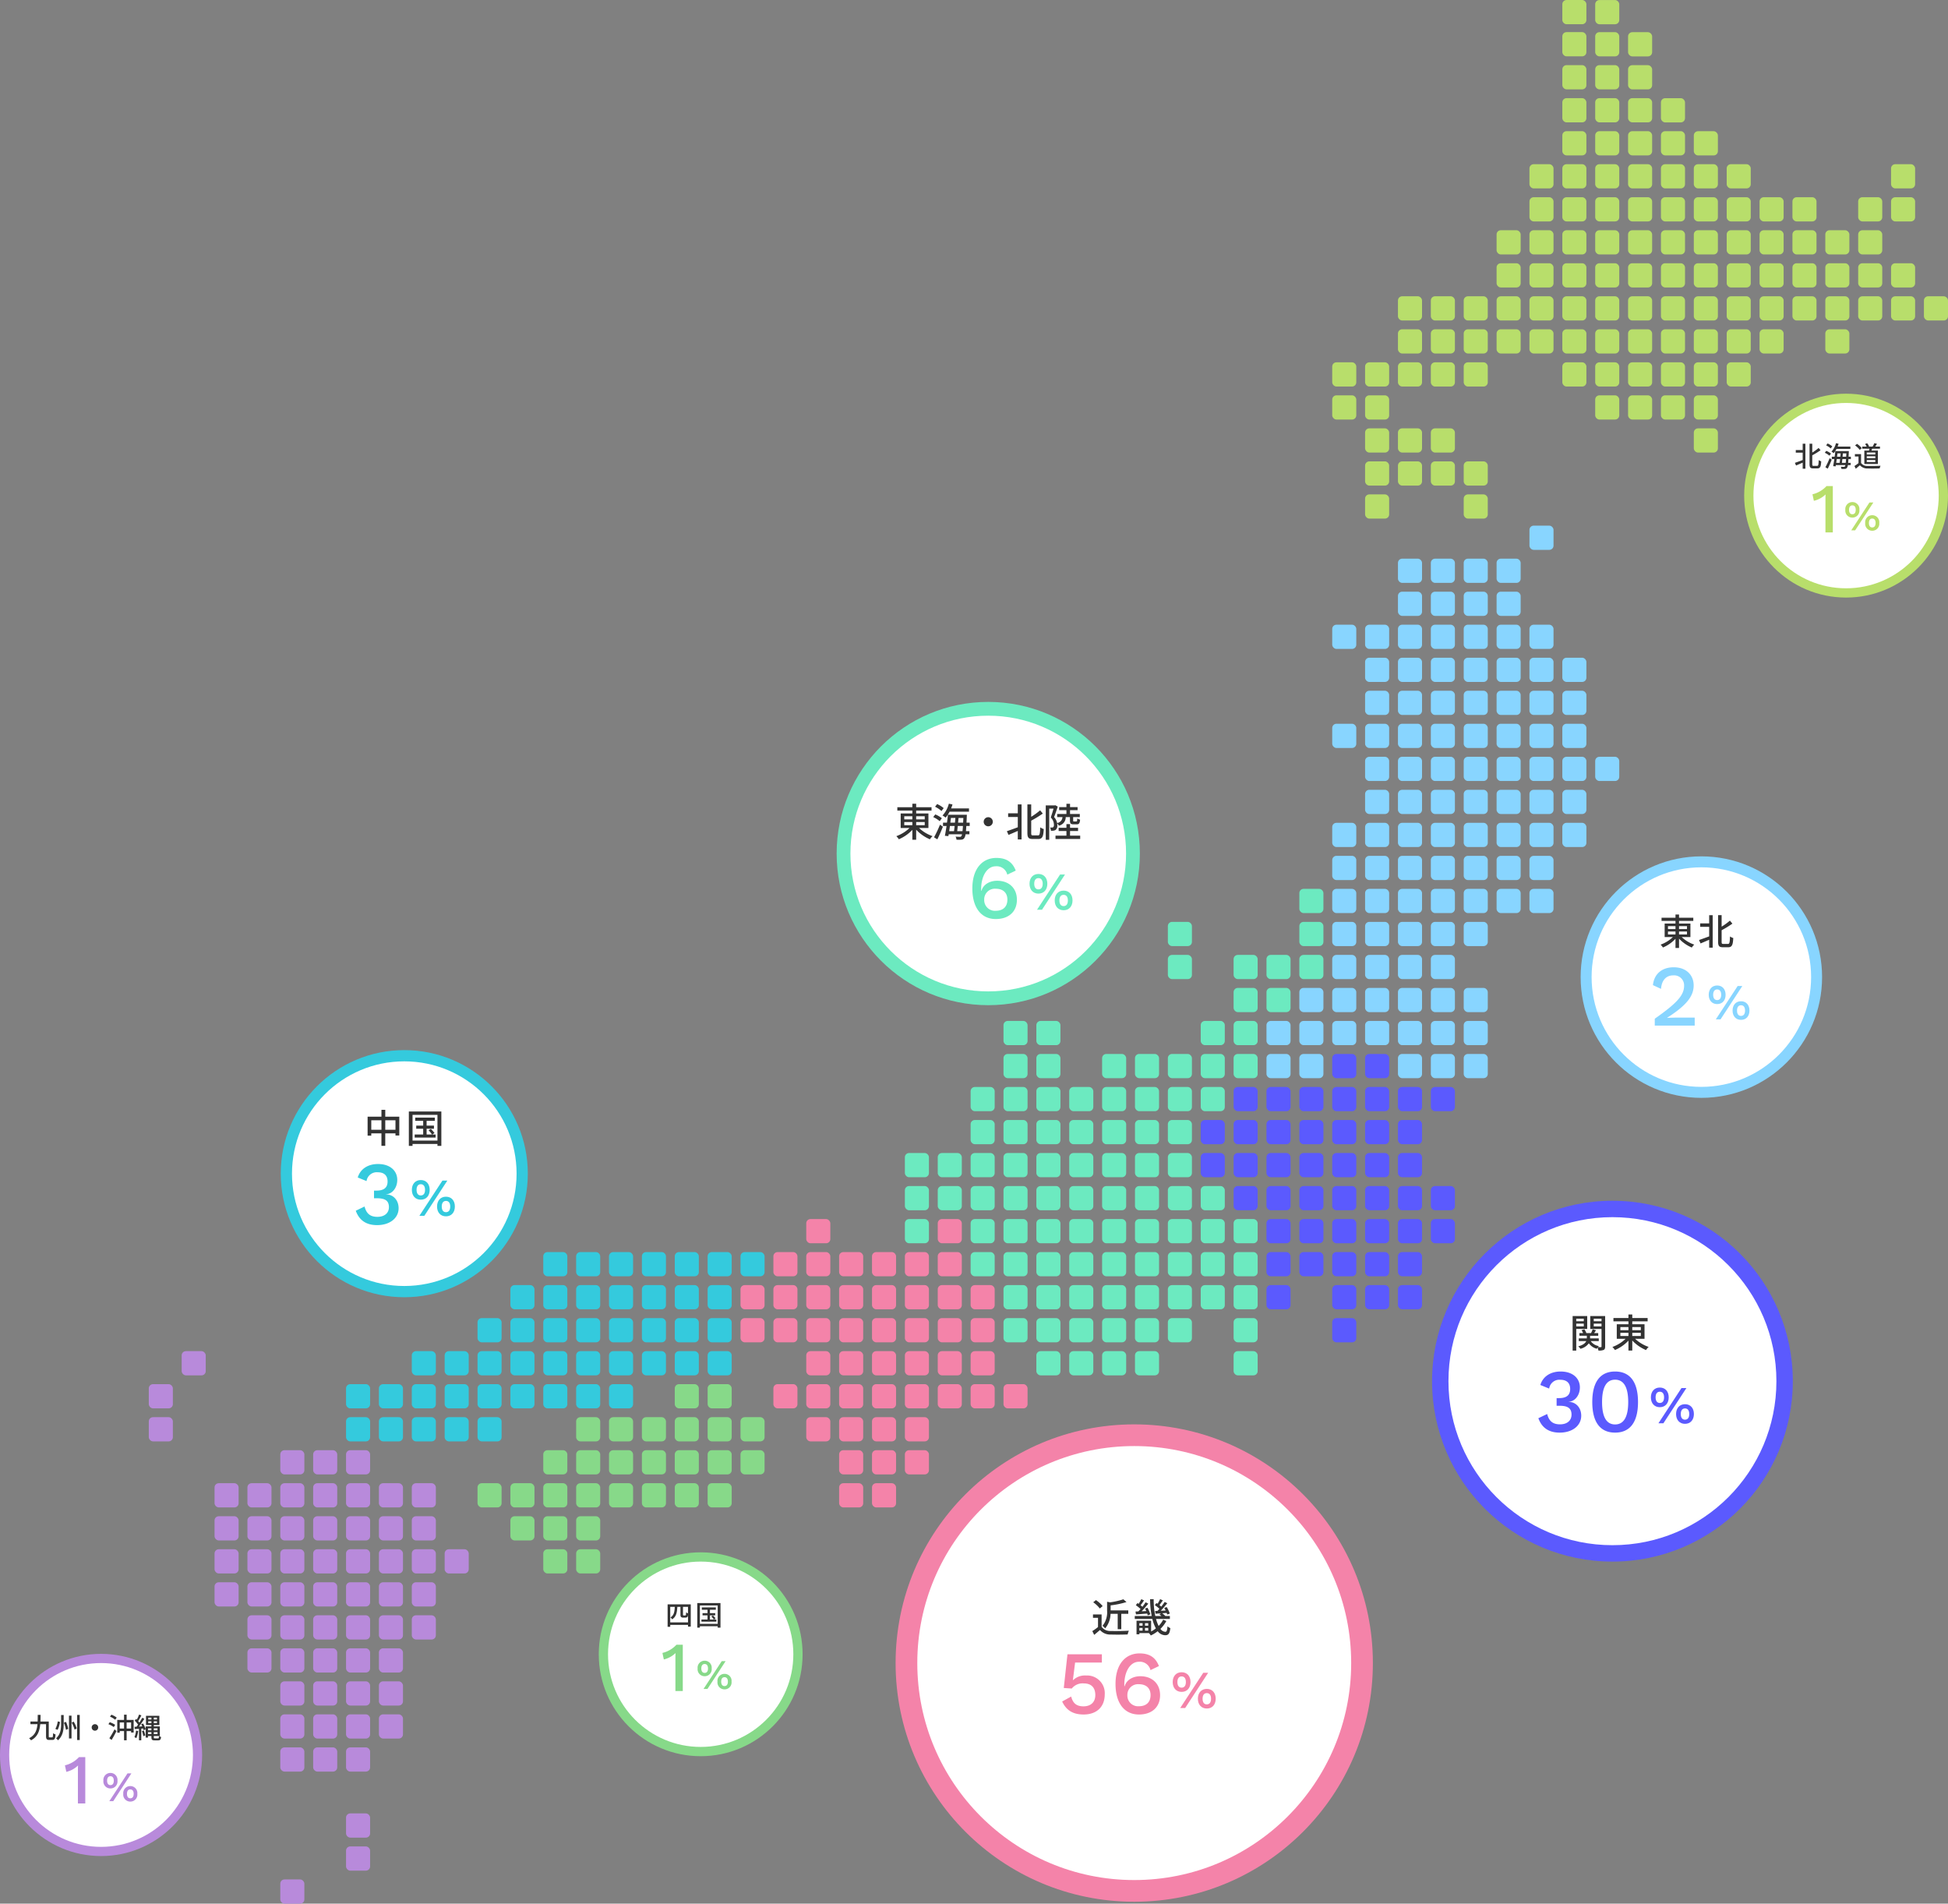 <svg xmlns="http://www.w3.org/2000/svg" width="693.85" height="677.91"><rect width="100%" height="100%" fill="#808080" stroke="none"/><g data-name="グループ 1405" transform="translate(-333 -877.201)"><rect data-name="長方形 1180" width="8.573" height="8.623" rx="1.5" transform="translate(538.215 1428.902)" fill="#87d989"/><rect data-name="長方形 1181" width="8.573" height="8.623" rx="1.5" transform="translate(526.506 1428.902)" fill="#87d989"/><rect data-name="長方形 1182" width="8.573" height="8.623" rx="1.5" transform="translate(538.215 1417.145)" fill="#87d989"/><rect data-name="長方形 1183" width="8.573" height="8.623" rx="1.5" transform="translate(526.506 1417.145)" fill="#87d989"/><rect data-name="長方形 1184" width="8.573" height="8.623" rx="1.5" transform="translate(514.797 1417.145)" fill="#87d989"/><rect data-name="長方形 1185" width="8.573" height="8.623" rx="1.5" transform="translate(585.051 1405.385)" fill="#87d989"/><rect data-name="長方形 1186" width="8.573" height="8.623" rx="1.5" transform="translate(573.34 1405.385)" fill="#87d989"/><rect data-name="長方形 1187" width="8.573" height="8.623" rx="1.5" transform="translate(561.633 1405.385)" fill="#87d989"/><rect data-name="長方形 1188" width="8.573" height="8.623" rx="1.5" transform="translate(549.922 1405.385)" fill="#87d989"/><rect data-name="長方形 1189" width="8.573" height="8.623" rx="1.5" transform="translate(538.215 1405.385)" fill="#87d989"/><rect data-name="長方形 1190" width="8.573" height="8.623" rx="1.5" transform="translate(526.506 1405.385)" fill="#87d989"/><rect data-name="長方形 1191" width="8.573" height="8.623" rx="1.5" transform="translate(514.797 1405.385)" fill="#87d989"/><rect data-name="長方形 1192" width="8.573" height="8.623" rx="1.5" transform="translate(503.088 1405.385)" fill="#87d989"/><rect data-name="長方形 1193" width="8.573" height="8.623" rx="1.5" transform="translate(596.758 1393.627)" fill="#87d989"/><rect data-name="長方形 1194" width="8.573" height="8.623" rx="1.5" transform="translate(585.051 1393.627)" fill="#87d989"/><rect data-name="長方形 1195" width="8.573" height="8.623" rx="1.5" transform="translate(573.34 1393.627)" fill="#87d989"/><rect data-name="長方形 1196" width="8.573" height="8.623" rx="1.5" transform="translate(561.633 1393.627)" fill="#87d989"/><rect data-name="長方形 1197" width="8.573" height="8.623" rx="1.5" transform="translate(549.922 1393.627)" fill="#87d989"/><rect data-name="長方形 1198" width="8.573" height="8.623" rx="1.5" transform="translate(538.215 1393.627)" fill="#87d989"/><rect data-name="長方形 1199" width="8.573" height="8.623" rx="1.5" transform="translate(526.506 1393.627)" fill="#87d989"/><rect data-name="長方形 1200" width="8.573" height="8.623" rx="1.5" transform="translate(596.758 1381.869)" fill="#87d989"/><rect data-name="長方形 1201" width="8.573" height="8.623" rx="1.5" transform="translate(585.051 1381.869)" fill="#87d989"/><rect data-name="長方形 1202" width="8.573" height="8.623" rx="1.5" transform="translate(573.34 1381.869)" fill="#87d989"/><rect data-name="長方形 1203" width="8.573" height="8.623" rx="1.5" transform="translate(561.633 1381.869)" fill="#87d989"/><rect data-name="長方形 1204" width="8.573" height="8.623" rx="1.5" transform="translate(549.922 1381.869)" fill="#87d989"/><rect data-name="長方形 1205" width="8.573" height="8.623" rx="1.5" transform="translate(538.215 1381.869)" fill="#87d989"/><rect data-name="長方形 1206" width="8.573" height="8.623" rx="1.5" transform="translate(585.051 1370.109)" fill="#87d989"/><rect data-name="長方形 1207" width="8.573" height="8.623" rx="1.5" transform="translate(573.34 1370.109)" fill="#87d989"/><rect data-name="長方形 1208" width="8.573" height="8.623" rx="1.5" transform="translate(432.836 1546.488)" fill="#b88adb"/><rect data-name="長方形 1209" width="8.573" height="8.623" rx="1.5" transform="translate(456.254 1534.73)" fill="#b88adb"/><rect data-name="長方形 1210" width="8.573" height="8.623" rx="1.5" transform="translate(456.254 1522.971)" fill="#b88adb"/><rect data-name="長方形 1211" width="8.573" height="8.623" rx="1.5" transform="translate(456.254 1499.455)" fill="#b88adb"/><rect data-name="長方形 1212" width="8.573" height="8.623" rx="1.5" transform="translate(444.543 1499.455)" fill="#b88adb"/><rect data-name="長方形 1213" width="8.573" height="8.623" rx="1.5" transform="translate(432.836 1499.455)" fill="#b88adb"/><rect data-name="長方形 1214" width="8.573" height="8.623" rx="1.5" transform="translate(467.961 1487.695)" fill="#b88adb"/><rect data-name="長方形 1215" width="8.573" height="8.623" rx="1.5" transform="translate(456.254 1487.695)" fill="#b88adb"/><rect data-name="長方形 1216" width="8.573" height="8.623" rx="1.5" transform="translate(444.543 1487.695)" fill="#b88adb"/><rect data-name="長方形 1217" width="8.573" height="8.623" rx="1.5" transform="translate(432.836 1487.695)" fill="#b88adb"/><rect data-name="長方形 1218" width="8.573" height="8.623" rx="1.5" transform="translate(467.961 1475.938)" fill="#b88adb"/><rect data-name="長方形 1219" width="8.573" height="8.623" rx="1.5" transform="translate(456.254 1475.938)" fill="#b88adb"/><rect data-name="長方形 1220" width="8.573" height="8.623" rx="1.5" transform="translate(444.543 1475.938)" fill="#b88adb"/><rect data-name="長方形 1221" width="8.573" height="8.623" rx="1.5" transform="translate(432.836 1475.938)" fill="#b88adb"/><rect data-name="長方形 1222" width="8.573" height="8.623" rx="1.5" transform="translate(467.961 1464.178)" fill="#b88adb"/><rect data-name="長方形 1223" width="8.573" height="8.623" rx="1.5" transform="translate(456.254 1464.178)" fill="#b88adb"/><rect data-name="長方形 1224" width="8.573" height="8.623" rx="1.5" transform="translate(444.543 1464.178)" fill="#b88adb"/><rect data-name="長方形 1225" width="8.573" height="8.623" rx="1.5" transform="translate(432.836 1464.178)" fill="#b88adb"/><rect data-name="長方形 1226" width="8.573" height="8.623" rx="1.5" transform="translate(421.127 1464.178)" fill="#b88adb"/><rect data-name="長方形 1227" width="8.573" height="8.623" rx="1.5" transform="translate(479.672 1452.42)" fill="#b88adb"/><rect data-name="長方形 1228" width="8.573" height="8.623" rx="1.5" transform="translate(467.961 1452.42)" fill="#b88adb"/><rect data-name="長方形 1229" width="8.573" height="8.623" rx="1.5" transform="translate(456.254 1452.42)" fill="#b88adb"/><rect data-name="長方形 1230" width="8.573" height="8.623" rx="1.5" transform="translate(444.543 1452.42)" fill="#b88adb"/><rect data-name="長方形 1231" width="8.573" height="8.623" rx="1.5" transform="translate(432.836 1452.42)" fill="#b88adb"/><rect data-name="長方形 1232" width="8.573" height="8.623" rx="1.5" transform="translate(421.127 1452.42)" fill="#b88adb"/><rect data-name="長方形 1233" width="8.573" height="8.623" rx="1.5" transform="translate(479.672 1440.662)" fill="#b88adb"/><rect data-name="長方形 1234" width="8.573" height="8.623" rx="1.5" transform="translate(467.961 1440.662)" fill="#b88adb"/><rect data-name="長方形 1235" width="8.573" height="8.623" rx="1.5" transform="translate(456.254 1440.662)" fill="#b88adb"/><rect data-name="長方形 1236" width="8.573" height="8.623" rx="1.5" transform="translate(444.543 1440.662)" fill="#b88adb"/><rect data-name="長方形 1237" width="8.573" height="8.623" rx="1.5" transform="translate(432.836 1440.662)" fill="#b88adb"/><rect data-name="長方形 1238" width="8.573" height="8.623" rx="1.5" transform="translate(421.127 1440.662)" fill="#b88adb"/><rect data-name="長方形 1239" width="8.573" height="8.623" rx="1.5" transform="translate(409.418 1440.662)" fill="#b88adb"/><rect data-name="長方形 1240" width="8.573" height="8.623" rx="1.5" transform="translate(491.379 1428.902)" fill="#b88adb"/><rect data-name="長方形 1241" width="8.573" height="8.623" rx="1.5" transform="translate(479.672 1428.902)" fill="#b88adb"/><rect data-name="長方形 1242" width="8.573" height="8.623" rx="1.5" transform="translate(467.961 1428.902)" fill="#b88adb"/><rect data-name="長方形 1243" width="8.573" height="8.623" rx="1.5" transform="translate(456.254 1428.902)" fill="#b88adb"/><rect data-name="長方形 1244" width="8.573" height="8.623" rx="1.5" transform="translate(444.543 1428.902)" fill="#b88adb"/><rect data-name="長方形 1245" width="8.573" height="8.623" rx="1.5" transform="translate(432.836 1428.902)" fill="#b88adb"/><rect data-name="長方形 1246" width="8.573" height="8.623" rx="1.5" transform="translate(421.127 1428.902)" fill="#b88adb"/><rect data-name="長方形 1247" width="8.573" height="8.623" rx="1.5" transform="translate(409.418 1428.902)" fill="#b88adb"/><rect data-name="長方形 1248" width="8.573" height="8.623" rx="1.5" transform="translate(479.672 1417.145)" fill="#b88adb"/><rect data-name="長方形 1249" width="8.573" height="8.623" rx="1.5" transform="translate(467.961 1417.145)" fill="#b88adb"/><rect data-name="長方形 1250" width="8.573" height="8.623" rx="1.5" transform="translate(456.254 1417.145)" fill="#b88adb"/><rect data-name="長方形 1251" width="8.573" height="8.623" rx="1.5" transform="translate(444.543 1417.145)" fill="#b88adb"/><rect data-name="長方形 1252" width="8.573" height="8.623" rx="1.5" transform="translate(432.836 1417.145)" fill="#b88adb"/><rect data-name="長方形 1253" width="8.573" height="8.623" rx="1.5" transform="translate(421.127 1417.145)" fill="#b88adb"/><rect data-name="長方形 1254" width="8.573" height="8.623" rx="1.5" transform="translate(409.418 1417.145)" fill="#b88adb"/><rect data-name="長方形 1255" width="8.573" height="8.623" rx="1.5" transform="translate(479.672 1405.385)" fill="#b88adb"/><rect data-name="長方形 1256" width="8.573" height="8.623" rx="1.5" transform="translate(467.961 1405.385)" fill="#b88adb"/><rect data-name="長方形 1257" width="8.573" height="8.623" rx="1.5" transform="translate(456.254 1405.385)" fill="#b88adb"/><rect data-name="長方形 1258" width="8.573" height="8.623" rx="1.5" transform="translate(444.543 1405.385)" fill="#b88adb"/><rect data-name="長方形 1259" width="8.573" height="8.623" rx="1.5" transform="translate(432.836 1405.385)" fill="#b88adb"/><rect data-name="長方形 1260" width="8.573" height="8.623" rx="1.5" transform="translate(421.127 1405.385)" fill="#b88adb"/><rect data-name="長方形 1261" width="8.573" height="8.623" rx="1.5" transform="translate(409.418 1405.385)" fill="#b88adb"/><rect data-name="長方形 1262" width="8.573" height="8.623" rx="1.5" transform="translate(456.254 1393.627)" fill="#b88adb"/><rect data-name="長方形 1263" width="8.573" height="8.623" rx="1.5" transform="translate(444.543 1393.627)" fill="#b88adb"/><rect data-name="長方形 1264" width="8.573" height="8.623" rx="1.5" transform="translate(432.836 1393.627)" fill="#b88adb"/><rect data-name="長方形 1265" width="8.573" height="8.623" rx="1.5" transform="translate(386 1381.869)" fill="#b88adb"/><rect data-name="長方形 1266" width="8.573" height="8.623" rx="1.5" transform="translate(386 1370.109)" fill="#b88adb"/><rect data-name="長方形 1267" width="8.573" height="8.623" rx="1.5" transform="translate(397.709 1358.352)" fill="#b88adb"/><rect data-name="長方形 1268" width="8.573" height="8.623" rx="1.5" transform="translate(503.088 1381.869)" fill="#34cadd"/><rect data-name="長方形 1269" width="8.573" height="8.623" rx="1.5" transform="translate(491.379 1381.869)" fill="#34cadd"/><rect data-name="長方形 1270" width="8.573" height="8.623" rx="1.5" transform="translate(479.672 1381.869)" fill="#34cadd"/><rect data-name="長方形 1271" width="8.573" height="8.623" rx="1.5" transform="translate(467.961 1381.869)" fill="#34cadd"/><rect data-name="長方形 1272" width="8.573" height="8.623" rx="1.5" transform="translate(456.254 1381.869)" fill="#34cadd"/><rect data-name="長方形 1273" width="8.573" height="8.623" rx="1.5" transform="translate(549.922 1370.109)" fill="#34cadd"/><rect data-name="長方形 1274" width="8.573" height="8.623" rx="1.5" transform="translate(538.215 1370.109)" fill="#34cadd"/><rect data-name="長方形 1275" width="8.573" height="8.623" rx="1.5" transform="translate(526.506 1370.109)" fill="#34cadd"/><rect data-name="長方形 1276" width="8.573" height="8.623" rx="1.5" transform="translate(514.797 1370.109)" fill="#34cadd"/><rect data-name="長方形 1277" width="8.573" height="8.623" rx="1.5" transform="translate(503.088 1370.109)" fill="#34cadd"/><rect data-name="長方形 1278" width="8.573" height="8.623" rx="1.5" transform="translate(491.379 1370.109)" fill="#34cadd"/><rect data-name="長方形 1279" width="8.573" height="8.623" rx="1.5" transform="translate(479.672 1370.109)" fill="#34cadd"/><rect data-name="長方形 1280" width="8.573" height="8.623" rx="1.5" transform="translate(467.961 1370.109)" fill="#34cadd"/><rect data-name="長方形 1281" width="8.573" height="8.623" rx="1.5" transform="translate(456.254 1370.109)" fill="#34cadd"/><rect data-name="長方形 1282" width="8.573" height="8.623" rx="1.5" transform="translate(585.051 1358.352)" fill="#34cadd"/><rect data-name="長方形 1283" width="8.573" height="8.623" rx="1.5" transform="translate(573.34 1358.352)" fill="#34cadd"/><rect data-name="長方形 1284" width="8.573" height="8.623" rx="1.5" transform="translate(561.633 1358.352)" fill="#34cadd"/><rect data-name="長方形 1285" width="8.573" height="8.623" rx="1.5" transform="translate(549.922 1358.352)" fill="#34cadd"/><rect data-name="長方形 1286" width="8.573" height="8.623" rx="1.5" transform="translate(538.215 1358.352)" fill="#34cadd"/><rect data-name="長方形 1287" width="8.573" height="8.623" rx="1.5" transform="translate(526.506 1358.352)" fill="#34cadd"/><rect data-name="長方形 1288" width="8.573" height="8.623" rx="1.5" transform="translate(514.797 1358.352)" fill="#34cadd"/><rect data-name="長方形 1289" width="8.573" height="8.623" rx="1.5" transform="translate(503.088 1358.352)" fill="#34cadd"/><rect data-name="長方形 1290" width="8.573" height="8.623" rx="1.5" transform="translate(491.379 1358.352)" fill="#34cadd"/><rect data-name="長方形 1291" width="8.573" height="8.623" rx="1.5" transform="translate(479.672 1358.352)" fill="#34cadd"/><rect data-name="長方形 1292" width="8.573" height="8.623" rx="1.5" transform="translate(585.051 1346.592)" fill="#34cadd"/><rect data-name="長方形 1293" width="8.573" height="8.623" rx="1.5" transform="translate(573.34 1346.592)" fill="#34cadd"/><rect data-name="長方形 1294" width="8.573" height="8.623" rx="1.5" transform="translate(561.633 1346.592)" fill="#34cadd"/><rect data-name="長方形 1295" width="8.573" height="8.623" rx="1.5" transform="translate(549.922 1346.592)" fill="#34cadd"/><rect data-name="長方形 1296" width="8.573" height="8.623" rx="1.5" transform="translate(538.215 1346.592)" fill="#34cadd"/><rect data-name="長方形 1297" width="8.573" height="8.623" rx="1.5" transform="translate(526.506 1346.592)" fill="#34cadd"/><rect data-name="長方形 1298" width="8.573" height="8.623" rx="1.5" transform="translate(514.797 1346.592)" fill="#34cadd"/><rect data-name="長方形 1299" width="8.573" height="8.623" rx="1.5" transform="translate(503.088 1346.592)" fill="#34cadd"/><rect data-name="長方形 1300" width="8.573" height="8.623" rx="1.5" transform="translate(585.051 1334.834)" fill="#34cadd"/><rect data-name="長方形 1301" width="8.573" height="8.623" rx="1.5" transform="translate(573.34 1334.834)" fill="#34cadd"/><rect data-name="長方形 1302" width="8.573" height="8.623" rx="1.5" transform="translate(561.633 1334.834)" fill="#34cadd"/><rect data-name="長方形 1303" width="8.573" height="8.623" rx="1.5" transform="translate(549.922 1334.834)" fill="#34cadd"/><rect data-name="長方形 1304" width="8.573" height="8.623" rx="1.5" transform="translate(538.215 1334.834)" fill="#34cadd"/><rect data-name="長方形 1305" width="8.573" height="8.623" rx="1.5" transform="translate(526.506 1334.834)" fill="#34cadd"/><rect data-name="長方形 1306" width="8.573" height="8.623" rx="1.5" transform="translate(514.797 1334.834)" fill="#34cadd"/><rect data-name="長方形 1307" width="8.573" height="8.623" rx="1.5" transform="translate(596.758 1323.076)" fill="#34cadd"/><rect data-name="長方形 1308" width="8.573" height="8.623" rx="1.5" transform="translate(585.051 1323.076)" fill="#34cadd"/><rect data-name="長方形 1309" width="8.573" height="8.623" rx="1.5" transform="translate(573.34 1323.076)" fill="#34cadd"/><rect data-name="長方形 1310" width="8.573" height="8.623" rx="1.5" transform="translate(561.633 1323.076)" fill="#34cadd"/><rect data-name="長方形 1311" width="8.573" height="8.623" rx="1.5" transform="translate(549.922 1323.076)" fill="#34cadd"/><rect data-name="長方形 1312" width="8.573" height="8.623" rx="1.5" transform="translate(538.215 1323.076)" fill="#34cadd"/><rect data-name="長方形 1313" width="8.573" height="8.623" rx="1.5" transform="translate(526.506 1323.076)" fill="#34cadd"/><rect data-name="長方形 1314" width="8.573" height="8.623" rx="1.5" transform="translate(643.594 1405.385)" fill="#f483a9"/><rect data-name="長方形 1315" width="8.573" height="8.623" rx="1.5" transform="translate(631.885 1405.385)" fill="#f483a9"/><rect data-name="長方形 1316" width="8.573" height="8.623" rx="1.5" transform="translate(655.303 1393.627)" fill="#f483a9"/><rect data-name="長方形 1317" width="8.573" height="8.623" rx="1.5" transform="translate(643.594 1393.627)" fill="#f483a9"/><rect data-name="長方形 1318" width="8.573" height="8.623" rx="1.5" transform="translate(631.885 1393.627)" fill="#f483a9"/><rect data-name="長方形 1319" width="8.573" height="8.623" rx="1.5" transform="translate(655.303 1381.869)" fill="#f483a9"/><rect data-name="長方形 1320" width="8.573" height="8.623" rx="1.5" transform="translate(643.594 1381.869)" fill="#f483a9"/><rect data-name="長方形 1321" width="8.573" height="8.623" rx="1.5" transform="translate(631.885 1381.869)" fill="#f483a9"/><rect data-name="長方形 1322" width="8.573" height="8.623" rx="1.5" transform="translate(620.176 1381.869)" fill="#f483a9"/><rect data-name="長方形 1323" width="8.573" height="8.623" rx="1.5" transform="translate(690.43 1370.109)" fill="#f483a9"/><rect data-name="長方形 1324" width="8.573" height="8.623" rx="1.5" transform="translate(678.721 1370.109)" fill="#f483a9"/><rect data-name="長方形 1325" width="8.573" height="8.623" rx="1.5" transform="translate(667.012 1370.109)" fill="#f483a9"/><rect data-name="長方形 1326" width="8.573" height="8.623" rx="1.5" transform="translate(655.303 1370.109)" fill="#f483a9"/><rect data-name="長方形 1327" width="8.573" height="8.623" rx="1.5" transform="translate(643.594 1370.109)" fill="#f483a9"/><rect data-name="長方形 1328" width="8.573" height="8.623" rx="1.5" transform="translate(631.885 1370.109)" fill="#f483a9"/><rect data-name="長方形 1329" width="8.573" height="8.623" rx="1.5" transform="translate(620.176 1370.109)" fill="#f483a9"/><rect data-name="長方形 1330" width="8.573" height="8.623" rx="1.5" transform="translate(608.469 1370.109)" fill="#f483a9"/><rect data-name="長方形 1331" width="8.573" height="8.623" rx="1.5" transform="translate(678.721 1358.352)" fill="#f483a9"/><rect data-name="長方形 1332" width="8.573" height="8.623" rx="1.5" transform="translate(667.012 1358.352)" fill="#f483a9"/><rect data-name="長方形 1333" width="8.573" height="8.623" rx="1.5" transform="translate(655.303 1358.352)" fill="#f483a9"/><rect data-name="長方形 1334" width="8.573" height="8.623" rx="1.5" transform="translate(643.594 1358.352)" fill="#f483a9"/><rect data-name="長方形 1335" width="8.573" height="8.623" rx="1.5" transform="translate(631.885 1358.352)" fill="#f483a9"/><rect data-name="長方形 1336" width="8.573" height="8.623" rx="1.5" transform="translate(620.176 1358.352)" fill="#f483a9"/><rect data-name="長方形 1337" width="8.573" height="8.623" rx="1.5" transform="translate(678.721 1346.592)" fill="#f483a9"/><rect data-name="長方形 1338" width="8.573" height="8.623" rx="1.5" transform="translate(667.012 1346.592)" fill="#f483a9"/><rect data-name="長方形 1339" width="8.573" height="8.623" rx="1.5" transform="translate(655.303 1346.592)" fill="#f483a9"/><rect data-name="長方形 1340" width="8.573" height="8.623" rx="1.5" transform="translate(643.594 1346.592)" fill="#f483a9"/><rect data-name="長方形 1341" width="8.573" height="8.623" rx="1.5" transform="translate(631.885 1346.592)" fill="#f483a9"/><rect data-name="長方形 1342" width="8.573" height="8.623" rx="1.5" transform="translate(620.176 1346.592)" fill="#f483a9"/><rect data-name="長方形 1343" width="8.573" height="8.623" rx="1.5" transform="translate(608.469 1346.592)" fill="#f483a9"/><rect data-name="長方形 1344" width="8.573" height="8.623" rx="1.5" transform="translate(596.758 1346.592)" fill="#f483a9"/><rect data-name="長方形 1345" width="8.573" height="8.623" rx="1.5" transform="translate(678.721 1334.834)" fill="#f483a9"/><rect data-name="長方形 1346" width="8.573" height="8.623" rx="1.5" transform="translate(667.012 1334.834)" fill="#f483a9"/><rect data-name="長方形 1347" width="8.573" height="8.623" rx="1.5" transform="translate(655.303 1334.834)" fill="#f483a9"/><rect data-name="長方形 1348" width="8.573" height="8.623" rx="1.5" transform="translate(643.594 1334.834)" fill="#f483a9"/><rect data-name="長方形 1349" width="8.573" height="8.623" rx="1.5" transform="translate(631.885 1334.834)" fill="#f483a9"/><rect data-name="長方形 1350" width="8.573" height="8.623" rx="1.5" transform="translate(620.176 1334.834)" fill="#f483a9"/><rect data-name="長方形 1351" width="8.573" height="8.623" rx="1.5" transform="translate(608.469 1334.834)" fill="#f483a9"/><rect data-name="長方形 1352" width="8.573" height="8.623" rx="1.5" transform="translate(596.758 1334.834)" fill="#f483a9"/><rect data-name="長方形 1353" width="8.573" height="8.623" rx="1.5" transform="translate(667.012 1323.076)" fill="#f483a9"/><rect data-name="長方形 1354" width="8.573" height="8.623" rx="1.5" transform="translate(655.303 1323.076)" fill="#f483a9"/><rect data-name="長方形 1355" width="8.573" height="8.623" rx="1.5" transform="translate(643.594 1323.076)" fill="#f483a9"/><rect data-name="長方形 1356" width="8.573" height="8.623" rx="1.5" transform="translate(631.885 1323.076)" fill="#f483a9"/><rect data-name="長方形 1357" width="8.573" height="8.623" rx="1.5" transform="translate(620.176 1323.076)" fill="#f483a9"/><rect data-name="長方形 1358" width="8.573" height="8.623" rx="1.5" transform="translate(608.469 1323.076)" fill="#f483a9"/><rect data-name="長方形 1359" width="8.573" height="8.623" rx="1.5" transform="translate(667.012 1311.316)" fill="#f483a9"/><rect data-name="長方形 1360" width="8.573" height="8.623" rx="1.5" transform="translate(620.176 1311.316)" fill="#f483a9"/><rect data-name="長方形 1361" width="8.573" height="8.623" rx="1.5" transform="translate(819.227 1252.523)" fill="#5b5afe"/><rect data-name="長方形 1362" width="8.573" height="8.623" rx="1.5" transform="translate(807.518 1346.592)" fill="#5b5afe"/><rect data-name="長方形 1363" width="8.573" height="8.623" rx="1.5" transform="translate(830.934 1334.834)" fill="#5b5afe"/><rect data-name="長方形 1364" width="8.573" height="8.623" rx="1.5" transform="translate(819.227 1334.834)" fill="#5b5afe"/><rect data-name="長方形 1365" width="8.573" height="8.623" rx="1.5" transform="translate(807.518 1334.834)" fill="#5b5afe"/><rect data-name="長方形 1366" width="8.573" height="8.623" rx="1.5" transform="translate(784.1 1334.834)" fill="#5b5afe"/><rect data-name="長方形 1367" width="8.573" height="8.623" rx="1.5" transform="translate(830.934 1323.076)" fill="#5b5afe"/><rect data-name="長方形 1368" width="8.573" height="8.623" rx="1.5" transform="translate(819.227 1323.076)" fill="#5b5afe"/><rect data-name="長方形 1369" width="8.573" height="8.623" rx="1.5" transform="translate(807.518 1323.076)" fill="#5b5afe"/><rect data-name="長方形 1370" width="8.573" height="8.623" rx="1.5" transform="translate(795.809 1323.076)" fill="#5b5afe"/><rect data-name="長方形 1371" width="8.573" height="8.623" rx="1.5" transform="translate(784.1 1323.076)" fill="#5b5afe"/><rect data-name="長方形 1372" width="8.573" height="8.623" rx="1.5" transform="translate(842.645 1311.316)" fill="#5b5afe"/><rect data-name="長方形 1373" width="8.573" height="8.623" rx="1.5" transform="translate(830.934 1311.316)" fill="#5b5afe"/><rect data-name="長方形 1374" width="8.573" height="8.623" rx="1.5" transform="translate(819.227 1311.316)" fill="#5b5afe"/><rect data-name="長方形 1375" width="8.573" height="8.623" rx="1.5" transform="translate(807.518 1311.316)" fill="#5b5afe"/><rect data-name="長方形 1376" width="8.573" height="8.623" rx="1.5" transform="translate(795.809 1311.316)" fill="#5b5afe"/><rect data-name="長方形 1377" width="8.573" height="8.623" rx="1.5" transform="translate(784.1 1311.316)" fill="#5b5afe"/><rect data-name="長方形 1378" width="8.573" height="8.623" rx="1.5" transform="translate(842.645 1299.559)" fill="#5b5afe"/><rect data-name="長方形 1379" width="8.573" height="8.623" rx="1.5" transform="translate(830.934 1299.559)" fill="#5b5afe"/><rect data-name="長方形 1380" width="8.573" height="8.623" rx="1.5" transform="translate(819.227 1299.559)" fill="#5b5afe"/><rect data-name="長方形 1381" width="8.573" height="8.623" rx="1.5" transform="translate(807.518 1299.559)" fill="#5b5afe"/><rect data-name="長方形 1382" width="8.573" height="8.623" rx="1.5" transform="translate(795.809 1299.559)" fill="#5b5afe"/><rect data-name="長方形 1383" width="8.573" height="8.623" rx="1.5" transform="translate(784.1 1299.559)" fill="#5b5afe"/><rect data-name="長方形 1384" width="8.573" height="8.623" rx="1.5" transform="translate(772.391 1299.559)" fill="#5b5afe"/><rect data-name="長方形 1385" width="8.573" height="8.623" rx="1.5" transform="translate(830.934 1287.799)" fill="#5b5afe"/><rect data-name="長方形 1386" width="8.573" height="8.623" rx="1.5" transform="translate(819.227 1287.799)" fill="#5b5afe"/><rect data-name="長方形 1387" width="8.573" height="8.623" rx="1.5" transform="translate(807.518 1287.799)" fill="#5b5afe"/><rect data-name="長方形 1388" width="8.573" height="8.623" rx="1.5" transform="translate(795.809 1287.799)" fill="#5b5afe"/><rect data-name="長方形 1389" width="8.573" height="8.623" rx="1.5" transform="translate(784.1 1287.799)" fill="#5b5afe"/><rect data-name="長方形 1390" width="8.573" height="8.623" rx="1.5" transform="translate(772.391 1287.799)" fill="#5b5afe"/><rect data-name="長方形 1391" width="8.573" height="8.623" rx="1.5" transform="translate(760.682 1287.799)" fill="#5b5afe"/><rect data-name="長方形 1392" width="8.573" height="8.623" rx="1.5" transform="translate(830.934 1276.041)" fill="#5b5afe"/><rect data-name="長方形 1393" width="8.573" height="8.623" rx="1.5" transform="translate(819.227 1276.041)" fill="#5b5afe"/><rect data-name="長方形 1394" width="8.573" height="8.623" rx="1.5" transform="translate(807.518 1276.041)" fill="#5b5afe"/><rect data-name="長方形 1395" width="8.573" height="8.623" rx="1.5" transform="translate(795.809 1276.041)" fill="#5b5afe"/><rect data-name="長方形 1396" width="8.573" height="8.623" rx="1.5" transform="translate(784.1 1276.041)" fill="#5b5afe"/><rect data-name="長方形 1397" width="8.573" height="8.623" rx="1.5" transform="translate(772.391 1276.041)" fill="#5b5afe"/><rect data-name="長方形 1398" width="8.573" height="8.623" rx="1.5" transform="translate(760.682 1276.041)" fill="#5b5afe"/><rect data-name="長方形 1399" width="8.573" height="8.623" rx="1.5" transform="translate(842.645 1264.283)" fill="#5b5afe"/><rect data-name="長方形 1400" width="8.573" height="8.623" rx="1.5" transform="translate(830.934 1264.283)" fill="#5b5afe"/><rect data-name="長方形 1401" width="8.573" height="8.623" rx="1.5" transform="translate(819.227 1264.283)" fill="#5b5afe"/><rect data-name="長方形 1402" width="8.573" height="8.623" rx="1.5" transform="translate(807.518 1264.283)" fill="#5b5afe"/><rect data-name="長方形 1403" width="8.573" height="8.623" rx="1.5" transform="translate(795.809 1264.283)" fill="#5b5afe"/><rect data-name="長方形 1404" width="8.573" height="8.623" rx="1.5" transform="translate(784.1 1264.283)" fill="#5b5afe"/><rect data-name="長方形 1405" width="8.573" height="8.623" rx="1.5" transform="translate(772.391 1264.283)" fill="#5b5afe"/><rect data-name="長方形 1406" width="8.573" height="8.623" rx="1.5" transform="translate(807.518 1252.523)" fill="#5b5afe"/><rect data-name="長方形 1407" width="8.573" height="8.623" rx="1.5" transform="translate(772.391 1358.352)" fill="#6ceac0"/><rect data-name="長方形 1408" width="8.573" height="8.623" rx="1.5" transform="translate(737.264 1358.352)" fill="#6ceac0"/><rect data-name="長方形 1409" width="8.573" height="8.623" rx="1.5" transform="translate(725.555 1358.352)" fill="#6ceac0"/><rect data-name="長方形 1410" width="8.572" height="8.623" rx="1.5" transform="translate(713.848 1358.352)" fill="#6ceac0"/><rect data-name="長方形 1411" width="8.574" height="8.623" rx="1.5" transform="translate(702.137 1358.352)" fill="#6ceac0"/><rect data-name="長方形 1412" width="8.573" height="8.623" rx="1.5" transform="translate(772.391 1346.592)" fill="#6ceac0"/><rect data-name="長方形 1413" width="8.573" height="8.623" rx="1.5" transform="translate(748.973 1346.592)" fill="#6ceac0"/><rect data-name="長方形 1414" width="8.573" height="8.623" rx="1.5" transform="translate(737.264 1346.592)" fill="#6ceac0"/><rect data-name="長方形 1415" width="8.573" height="8.623" rx="1.5" transform="translate(725.555 1346.592)" fill="#6ceac0"/><rect data-name="長方形 1416" width="8.572" height="8.623" rx="1.5" transform="translate(713.848 1346.592)" fill="#6ceac0"/><rect data-name="長方形 1417" width="8.574" height="8.623" rx="1.5" transform="translate(702.137 1346.592)" fill="#6ceac0"/><rect data-name="長方形 1418" width="8.573" height="8.623" rx="1.5" transform="translate(690.43 1346.592)" fill="#6ceac0"/><rect data-name="長方形 1419" width="8.573" height="8.623" rx="1.5" transform="translate(772.391 1334.834)" fill="#6ceac0"/><rect data-name="長方形 1420" width="8.573" height="8.623" rx="1.5" transform="translate(760.682 1334.834)" fill="#6ceac0"/><rect data-name="長方形 1421" width="8.573" height="8.623" rx="1.5" transform="translate(748.973 1334.834)" fill="#6ceac0"/><rect data-name="長方形 1422" width="8.573" height="8.623" rx="1.5" transform="translate(737.264 1334.834)" fill="#6ceac0"/><rect data-name="長方形 1423" width="8.573" height="8.623" rx="1.5" transform="translate(725.555 1334.834)" fill="#6ceac0"/><rect data-name="長方形 1424" width="8.572" height="8.623" rx="1.5" transform="translate(713.848 1334.834)" fill="#6ceac0"/><rect data-name="長方形 1425" width="8.574" height="8.623" rx="1.5" transform="translate(702.137 1334.834)" fill="#6ceac0"/><rect data-name="長方形 1426" width="8.573" height="8.623" rx="1.5" transform="translate(690.43 1334.834)" fill="#6ceac0"/><rect data-name="長方形 1427" width="8.573" height="8.623" rx="1.5" transform="translate(772.391 1323.076)" fill="#6ceac0"/><rect data-name="長方形 1428" width="8.573" height="8.623" rx="1.5" transform="translate(760.682 1323.076)" fill="#6ceac0"/><rect data-name="長方形 1429" width="8.573" height="8.623" rx="1.5" transform="translate(748.973 1323.076)" fill="#6ceac0"/><rect data-name="長方形 1430" width="8.573" height="8.623" rx="1.5" transform="translate(737.264 1323.076)" fill="#6ceac0"/><rect data-name="長方形 1431" width="8.573" height="8.623" rx="1.5" transform="translate(725.555 1323.076)" fill="#6ceac0"/><rect data-name="長方形 1432" width="8.572" height="8.623" rx="1.5" transform="translate(713.848 1323.076)" fill="#6ceac0"/><rect data-name="長方形 1433" width="8.574" height="8.623" rx="1.5" transform="translate(702.137 1323.076)" fill="#6ceac0"/><rect data-name="長方形 1434" width="8.573" height="8.623" rx="1.5" transform="translate(690.43 1323.076)" fill="#6ceac0"/><rect data-name="長方形 1435" width="8.573" height="8.623" rx="1.5" transform="translate(678.721 1323.076)" fill="#6ceac0"/><rect data-name="長方形 1436" width="8.573" height="8.623" rx="1.5" transform="translate(772.391 1311.316)" fill="#6ceac0"/><rect data-name="長方形 1437" width="8.573" height="8.623" rx="1.5" transform="translate(760.682 1311.316)" fill="#6ceac0"/><rect data-name="長方形 1438" width="8.573" height="8.623" rx="1.5" transform="translate(748.973 1311.316)" fill="#6ceac0"/><rect data-name="長方形 1439" width="8.573" height="8.623" rx="1.5" transform="translate(737.264 1311.316)" fill="#6ceac0"/><rect data-name="長方形 1440" width="8.573" height="8.623" rx="1.5" transform="translate(725.555 1311.316)" fill="#6ceac0"/><rect data-name="長方形 1441" width="8.572" height="8.623" rx="1.5" transform="translate(713.848 1311.316)" fill="#6ceac0"/><rect data-name="長方形 1442" width="8.574" height="8.623" rx="1.5" transform="translate(702.137 1311.316)" fill="#6ceac0"/><rect data-name="長方形 1443" width="8.573" height="8.623" rx="1.5" transform="translate(690.43 1311.316)" fill="#6ceac0"/><rect data-name="長方形 1444" width="8.573" height="8.623" rx="1.5" transform="translate(678.721 1311.316)" fill="#6ceac0"/><rect data-name="長方形 1445" width="8.573" height="8.623" rx="1.5" transform="translate(655.303 1311.316)" fill="#6ceac0"/><rect data-name="長方形 1446" width="8.573" height="8.623" rx="1.5" transform="translate(760.682 1299.559)" fill="#6ceac0"/><rect data-name="長方形 1447" width="8.573" height="8.623" rx="1.5" transform="translate(748.973 1299.559)" fill="#6ceac0"/><rect data-name="長方形 1448" width="8.573" height="8.623" rx="1.5" transform="translate(737.264 1299.559)" fill="#6ceac0"/><rect data-name="長方形 1449" width="8.573" height="8.623" rx="1.5" transform="translate(725.555 1299.559)" fill="#6ceac0"/><rect data-name="長方形 1450" width="8.572" height="8.623" rx="1.5" transform="translate(713.848 1299.559)" fill="#6ceac0"/><rect data-name="長方形 1451" width="8.574" height="8.623" rx="1.5" transform="translate(702.137 1299.559)" fill="#6ceac0"/><rect data-name="長方形 1452" width="8.573" height="8.623" rx="1.5" transform="translate(690.43 1299.559)" fill="#6ceac0"/><rect data-name="長方形 1453" width="8.573" height="8.623" rx="1.5" transform="translate(678.721 1299.559)" fill="#6ceac0"/><rect data-name="長方形 1454" width="8.573" height="8.623" rx="1.5" transform="translate(667.012 1299.559)" fill="#6ceac0"/><rect data-name="長方形 1455" width="8.573" height="8.623" rx="1.5" transform="translate(655.303 1299.559)" fill="#6ceac0"/><rect data-name="長方形 1456" width="8.573" height="8.623" rx="1.5" transform="translate(748.973 1287.799)" fill="#6ceac0"/><rect data-name="長方形 1457" width="8.573" height="8.623" rx="1.5" transform="translate(737.264 1287.799)" fill="#6ceac0"/><rect data-name="長方形 1458" width="8.573" height="8.623" rx="1.5" transform="translate(725.555 1287.799)" fill="#6ceac0"/><rect data-name="長方形 1459" width="8.572" height="8.623" rx="1.5" transform="translate(713.848 1287.799)" fill="#6ceac0"/><rect data-name="長方形 1460" width="8.574" height="8.623" rx="1.5" transform="translate(702.137 1287.799)" fill="#6ceac0"/><rect data-name="長方形 1461" width="8.573" height="8.623" rx="1.5" transform="translate(690.43 1287.799)" fill="#6ceac0"/><rect data-name="長方形 1462" width="8.573" height="8.623" rx="1.5" transform="translate(678.721 1287.799)" fill="#6ceac0"/><rect data-name="長方形 1463" width="8.573" height="8.623" rx="1.5" transform="translate(667.012 1287.799)" fill="#6ceac0"/><rect data-name="長方形 1464" width="8.573" height="8.623" rx="1.5" transform="translate(655.303 1287.799)" fill="#6ceac0"/><rect data-name="長方形 1465" width="8.573" height="8.623" rx="1.5" transform="translate(748.973 1276.041)" fill="#6ceac0"/><rect data-name="長方形 1466" width="8.573" height="8.623" rx="1.5" transform="translate(737.264 1276.041)" fill="#6ceac0"/><rect data-name="長方形 1467" width="8.573" height="8.623" rx="1.5" transform="translate(725.555 1276.041)" fill="#6ceac0"/><rect data-name="長方形 1468" width="8.572" height="8.623" rx="1.5" transform="translate(713.848 1276.041)" fill="#6ceac0"/><rect data-name="長方形 1469" width="8.574" height="8.623" rx="1.5" transform="translate(702.137 1276.041)" fill="#6ceac0"/><rect data-name="長方形 1470" width="8.573" height="8.623" rx="1.5" transform="translate(690.43 1276.041)" fill="#6ceac0"/><rect data-name="長方形 1471" width="8.573" height="8.623" rx="1.5" transform="translate(678.721 1276.041)" fill="#6ceac0"/><rect data-name="長方形 1472" width="8.573" height="8.623" rx="1.5" transform="translate(760.682 1264.283)" fill="#6ceac0"/><rect data-name="長方形 1473" width="8.573" height="8.623" rx="1.5" transform="translate(748.973 1264.283)" fill="#6ceac0"/><rect data-name="長方形 1474" width="8.573" height="8.623" rx="1.5" transform="translate(737.264 1264.283)" fill="#6ceac0"/><rect data-name="長方形 1475" width="8.573" height="8.623" rx="1.5" transform="translate(725.555 1264.283)" fill="#6ceac0"/><rect data-name="長方形 1476" width="8.572" height="8.623" rx="1.5" transform="translate(713.848 1264.283)" fill="#6ceac0"/><rect data-name="長方形 1477" width="8.574" height="8.623" rx="1.5" transform="translate(702.137 1264.283)" fill="#6ceac0"/><rect data-name="長方形 1478" width="8.573" height="8.623" rx="1.5" transform="translate(690.43 1264.283)" fill="#6ceac0"/><rect data-name="長方形 1479" width="8.573" height="8.623" rx="1.5" transform="translate(678.721 1264.283)" fill="#6ceac0"/><rect data-name="長方形 1480" width="8.573" height="8.623" rx="1.5" transform="translate(772.391 1252.523)" fill="#6ceac0"/><rect data-name="長方形 1481" width="8.573" height="8.623" rx="1.5" transform="translate(760.682 1252.523)" fill="#6ceac0"/><rect data-name="長方形 1482" width="8.573" height="8.623" rx="1.5" transform="translate(748.973 1252.523)" fill="#6ceac0"/><rect data-name="長方形 1483" width="8.573" height="8.623" rx="1.5" transform="translate(737.264 1252.523)" fill="#6ceac0"/><rect data-name="長方形 1484" width="8.573" height="8.623" rx="1.5" transform="translate(725.555 1252.523)" fill="#6ceac0"/><rect data-name="長方形 1485" width="8.574" height="8.623" rx="1.5" transform="translate(702.137 1252.523)" fill="#6ceac0"/><rect data-name="長方形 1486" width="8.573" height="8.623" rx="1.5" transform="translate(690.43 1252.523)" fill="#6ceac0"/><rect data-name="長方形 1487" width="8.573" height="8.623" rx="1.5" transform="translate(772.391 1240.766)" fill="#6ceac0"/><rect data-name="長方形 1488" width="8.573" height="8.623" rx="1.5" transform="translate(760.682 1240.766)" fill="#6ceac0"/><rect data-name="長方形 1489" width="8.574" height="8.623" rx="1.5" transform="translate(702.137 1240.766)" fill="#6ceac0"/><rect data-name="長方形 1490" width="8.573" height="8.623" rx="1.5" transform="translate(690.43 1240.766)" fill="#6ceac0"/><rect data-name="長方形 1491" width="8.573" height="8.623" rx="1.5" transform="translate(784.1 1229.006)" fill="#6ceac0"/><rect data-name="長方形 1492" width="8.573" height="8.623" rx="1.5" transform="translate(772.391 1229.006)" fill="#6ceac0"/><rect data-name="長方形 1493" width="8.573" height="8.623" rx="1.5" transform="translate(795.809 1217.248)" fill="#6ceac0"/><rect data-name="長方形 1494" width="8.573" height="8.623" rx="1.5" transform="translate(784.1 1217.248)" fill="#6ceac0"/><rect data-name="長方形 1495" width="8.573" height="8.623" rx="1.5" transform="translate(772.391 1217.248)" fill="#6ceac0"/><rect data-name="長方形 1496" width="8.573" height="8.623" rx="1.5" transform="translate(748.973 1217.248)" fill="#6ceac0"/><rect data-name="長方形 1497" width="8.573" height="8.623" rx="1.5" transform="translate(795.809 1205.49)" fill="#6ceac0"/><rect data-name="長方形 1498" width="8.573" height="8.623" rx="1.5" transform="translate(748.973 1205.49)" fill="#6ceac0"/><rect data-name="長方形 1499" width="8.573" height="8.623" rx="1.5" transform="translate(795.809 1193.73)" fill="#6ceac0"/><rect data-name="長方形 1500" width="8.573" height="8.623" rx="1.5" transform="translate(854.352 1252.523)" fill="#88d5ff"/><rect data-name="長方形 1501" width="8.573" height="8.623" rx="1.5" transform="translate(842.645 1252.523)" fill="#88d5ff"/><rect data-name="長方形 1502" width="8.573" height="8.623" rx="1.5" transform="translate(830.934 1252.523)" fill="#88d5ff"/><rect data-name="長方形 1503" width="8.573" height="8.623" rx="1.5" transform="translate(795.809 1252.523)" fill="#88d5ff"/><rect data-name="長方形 1504" width="8.573" height="8.623" rx="1.5" transform="translate(784.1 1252.523)" fill="#88d5ff"/><rect data-name="長方形 1505" width="8.573" height="8.623" rx="1.5" transform="translate(854.352 1240.766)" fill="#88d5ff"/><rect data-name="長方形 1506" width="8.573" height="8.623" rx="1.5" transform="translate(842.645 1240.766)" fill="#88d5ff"/><rect data-name="長方形 1507" width="8.573" height="8.623" rx="1.5" transform="translate(830.934 1240.766)" fill="#88d5ff"/><rect data-name="長方形 1508" width="8.573" height="8.623" rx="1.5" transform="translate(819.227 1240.766)" fill="#88d5ff"/><rect data-name="長方形 1509" width="8.573" height="8.623" rx="1.5" transform="translate(807.518 1240.766)" fill="#88d5ff"/><rect data-name="長方形 1510" width="8.573" height="8.623" rx="1.5" transform="translate(795.809 1240.766)" fill="#88d5ff"/><rect data-name="長方形 1511" width="8.573" height="8.623" rx="1.5" transform="translate(784.1 1240.766)" fill="#88d5ff"/><rect data-name="長方形 1512" width="8.573" height="8.623" rx="1.5" transform="translate(854.352 1229.006)" fill="#88d5ff"/><rect data-name="長方形 1513" width="8.573" height="8.623" rx="1.5" transform="translate(842.645 1229.006)" fill="#88d5ff"/><rect data-name="長方形 1514" width="8.573" height="8.623" rx="1.5" transform="translate(830.934 1229.006)" fill="#88d5ff"/><rect data-name="長方形 1515" width="8.573" height="8.623" rx="1.5" transform="translate(819.227 1229.006)" fill="#88d5ff"/><rect data-name="長方形 1516" width="8.573" height="8.623" rx="1.5" transform="translate(807.518 1229.006)" fill="#88d5ff"/><rect data-name="長方形 1517" width="8.573" height="8.623" rx="1.5" transform="translate(795.809 1229.006)" fill="#88d5ff"/><rect data-name="長方形 1518" width="8.573" height="8.623" rx="1.5" transform="translate(842.645 1217.248)" fill="#88d5ff"/><rect data-name="長方形 1519" width="8.573" height="8.623" rx="1.5" transform="translate(830.934 1217.248)" fill="#88d5ff"/><rect data-name="長方形 1520" width="8.573" height="8.623" rx="1.5" transform="translate(819.227 1217.248)" fill="#88d5ff"/><rect data-name="長方形 1521" width="8.573" height="8.623" rx="1.5" transform="translate(807.518 1217.248)" fill="#88d5ff"/><rect data-name="長方形 1522" width="8.573" height="8.623" rx="1.5" transform="translate(854.352 1205.49)" fill="#88d5ff"/><rect data-name="長方形 1523" width="8.573" height="8.623" rx="1.5" transform="translate(842.645 1205.49)" fill="#88d5ff"/><rect data-name="長方形 1524" width="8.573" height="8.623" rx="1.5" transform="translate(830.934 1205.49)" fill="#88d5ff"/><rect data-name="長方形 1525" width="8.573" height="8.623" rx="1.5" transform="translate(819.227 1205.49)" fill="#88d5ff"/><rect data-name="長方形 1526" width="8.573" height="8.623" rx="1.5" transform="translate(807.518 1205.49)" fill="#88d5ff"/><rect data-name="長方形 1527" width="8.573" height="8.623" rx="1.5" transform="translate(877.77 1193.73)" fill="#88d5ff"/><rect data-name="長方形 1528" width="8.573" height="8.623" rx="1.5" transform="translate(866.063 1193.73)" fill="#88d5ff"/><rect data-name="長方形 1529" width="8.573" height="8.623" rx="1.5" transform="translate(854.352 1193.73)" fill="#88d5ff"/><rect data-name="長方形 1530" width="8.573" height="8.623" rx="1.5" transform="translate(842.645 1193.73)" fill="#88d5ff"/><rect data-name="長方形 1531" width="8.573" height="8.623" rx="1.5" transform="translate(830.934 1193.73)" fill="#88d5ff"/><rect data-name="長方形 1532" width="8.573" height="8.623" rx="1.5" transform="translate(819.227 1193.73)" fill="#88d5ff"/><rect data-name="長方形 1533" width="8.573" height="8.623" rx="1.5" transform="translate(807.518 1193.73)" fill="#88d5ff"/><rect data-name="長方形 1534" width="8.573" height="8.623" rx="1.5" transform="translate(877.77 1181.973)" fill="#88d5ff"/><rect data-name="長方形 1535" width="8.573" height="8.623" rx="1.5" transform="translate(866.063 1181.973)" fill="#88d5ff"/><rect data-name="長方形 1536" width="8.573" height="8.623" rx="1.5" transform="translate(854.352 1181.973)" fill="#88d5ff"/><rect data-name="長方形 1537" width="8.573" height="8.623" rx="1.5" transform="translate(842.645 1181.973)" fill="#88d5ff"/><rect data-name="長方形 1538" width="8.573" height="8.623" rx="1.5" transform="translate(830.934 1181.973)" fill="#88d5ff"/><rect data-name="長方形 1539" width="8.573" height="8.623" rx="1.5" transform="translate(819.227 1181.973)" fill="#88d5ff"/><rect data-name="長方形 1540" width="8.573" height="8.623" rx="1.5" transform="translate(807.518 1181.973)" fill="#88d5ff"/><rect data-name="長方形 1541" width="8.573" height="8.623" rx="1.5" transform="translate(889.479 1170.213)" fill="#88d5ff"/><rect data-name="長方形 1542" width="8.573" height="8.623" rx="1.5" transform="translate(877.77 1170.213)" fill="#88d5ff"/><rect data-name="長方形 1543" width="8.573" height="8.623" rx="1.5" transform="translate(866.063 1170.213)" fill="#88d5ff"/><rect data-name="長方形 1544" width="8.573" height="8.623" rx="1.5" transform="translate(854.352 1170.213)" fill="#88d5ff"/><rect data-name="長方形 1545" width="8.573" height="8.623" rx="1.5" transform="translate(842.645 1170.213)" fill="#88d5ff"/><rect data-name="長方形 1546" width="8.573" height="8.623" rx="1.5" transform="translate(830.934 1170.213)" fill="#88d5ff"/><rect data-name="長方形 1547" width="8.573" height="8.623" rx="1.5" transform="translate(819.227 1170.213)" fill="#88d5ff"/><rect data-name="長方形 1548" width="8.573" height="8.623" rx="1.5" transform="translate(807.518 1170.213)" fill="#88d5ff"/><rect data-name="長方形 1549" width="8.573" height="8.623" rx="1.5" transform="translate(889.479 1158.455)" fill="#88d5ff"/><rect data-name="長方形 1550" width="8.573" height="8.623" rx="1.5" transform="translate(877.77 1158.455)" fill="#88d5ff"/><rect data-name="長方形 1551" width="8.573" height="8.623" rx="1.5" transform="translate(866.063 1158.455)" fill="#88d5ff"/><rect data-name="長方形 1552" width="8.573" height="8.623" rx="1.5" transform="translate(854.352 1158.455)" fill="#88d5ff"/><rect data-name="長方形 1553" width="8.573" height="8.623" rx="1.5" transform="translate(842.645 1158.455)" fill="#88d5ff"/><rect data-name="長方形 1554" width="8.573" height="8.623" rx="1.5" transform="translate(830.934 1158.455)" fill="#88d5ff"/><rect data-name="長方形 1555" width="8.573" height="8.623" rx="1.5" transform="translate(819.227 1158.455)" fill="#88d5ff"/><rect data-name="長方形 1556" width="8.573" height="8.623" rx="1.5" transform="translate(901.188 1146.697)" fill="#88d5ff"/><rect data-name="長方形 1557" width="8.573" height="8.623" rx="1.5" transform="translate(889.479 1146.697)" fill="#88d5ff"/><rect data-name="長方形 1558" width="8.573" height="8.623" rx="1.5" transform="translate(877.77 1146.697)" fill="#88d5ff"/><rect data-name="長方形 1559" width="8.573" height="8.623" rx="1.5" transform="translate(866.063 1146.697)" fill="#88d5ff"/><rect data-name="長方形 1560" width="8.573" height="8.623" rx="1.5" transform="translate(854.352 1146.697)" fill="#88d5ff"/><rect data-name="長方形 1561" width="8.573" height="8.623" rx="1.5" transform="translate(842.645 1146.697)" fill="#88d5ff"/><rect data-name="長方形 1562" width="8.573" height="8.623" rx="1.5" transform="translate(830.934 1146.697)" fill="#88d5ff"/><rect data-name="長方形 1563" width="8.573" height="8.623" rx="1.5" transform="translate(819.227 1146.697)" fill="#88d5ff"/><rect data-name="長方形 1564" width="8.573" height="8.623" rx="1.5" transform="translate(889.479 1134.938)" fill="#88d5ff"/><rect data-name="長方形 1565" width="8.573" height="8.623" rx="1.5" transform="translate(877.77 1134.938)" fill="#88d5ff"/><rect data-name="長方形 1566" width="8.573" height="8.623" rx="1.5" transform="translate(866.063 1134.938)" fill="#88d5ff"/><rect data-name="長方形 1567" width="8.573" height="8.623" rx="1.5" transform="translate(854.352 1134.938)" fill="#88d5ff"/><rect data-name="長方形 1568" width="8.573" height="8.623" rx="1.5" transform="translate(842.645 1134.938)" fill="#88d5ff"/><rect data-name="長方形 1569" width="8.573" height="8.623" rx="1.5" transform="translate(830.934 1134.938)" fill="#88d5ff"/><rect data-name="長方形 1570" width="8.573" height="8.623" rx="1.5" transform="translate(819.227 1134.938)" fill="#88d5ff"/><rect data-name="長方形 1571" width="8.573" height="8.623" rx="1.5" transform="translate(807.518 1134.938)" fill="#88d5ff"/><rect data-name="長方形 1572" width="8.573" height="8.623" rx="1.5" transform="translate(889.479 1123.18)" fill="#88d5ff"/><rect data-name="長方形 1573" width="8.573" height="8.623" rx="1.5" transform="translate(877.77 1123.18)" fill="#88d5ff"/><rect data-name="長方形 1574" width="8.573" height="8.623" rx="1.5" transform="translate(866.063 1123.18)" fill="#88d5ff"/><rect data-name="長方形 1575" width="8.573" height="8.623" rx="1.5" transform="translate(854.352 1123.18)" fill="#88d5ff"/><rect data-name="長方形 1576" width="8.573" height="8.623" rx="1.5" transform="translate(842.645 1123.18)" fill="#88d5ff"/><rect data-name="長方形 1577" width="8.573" height="8.623" rx="1.5" transform="translate(830.934 1123.18)" fill="#88d5ff"/><rect data-name="長方形 1578" width="8.573" height="8.623" rx="1.5" transform="translate(819.227 1123.18)" fill="#88d5ff"/><rect data-name="長方形 1579" width="8.573" height="8.623" rx="1.5" transform="translate(889.479 1111.42)" fill="#88d5ff"/><rect data-name="長方形 1580" width="8.573" height="8.623" rx="1.5" transform="translate(877.77 1111.42)" fill="#88d5ff"/><rect data-name="長方形 1581" width="8.573" height="8.623" rx="1.5" transform="translate(866.063 1111.42)" fill="#88d5ff"/><rect data-name="長方形 1582" width="8.573" height="8.623" rx="1.5" transform="translate(854.352 1111.42)" fill="#88d5ff"/><rect data-name="長方形 1583" width="8.573" height="8.623" rx="1.5" transform="translate(842.645 1111.42)" fill="#88d5ff"/><rect data-name="長方形 1584" width="8.573" height="8.623" rx="1.5" transform="translate(830.934 1111.42)" fill="#88d5ff"/><rect data-name="長方形 1585" width="8.573" height="8.623" rx="1.5" transform="translate(819.227 1111.42)" fill="#88d5ff"/><rect data-name="長方形 1586" width="8.573" height="8.623" rx="1.5" transform="translate(877.77 1099.662)" fill="#88d5ff"/><rect data-name="長方形 1587" width="8.573" height="8.623" rx="1.5" transform="translate(866.063 1099.662)" fill="#88d5ff"/><rect data-name="長方形 1588" width="8.573" height="8.623" rx="1.5" transform="translate(854.352 1099.662)" fill="#88d5ff"/><rect data-name="長方形 1589" width="8.573" height="8.623" rx="1.5" transform="translate(842.645 1099.662)" fill="#88d5ff"/><rect data-name="長方形 1590" width="8.573" height="8.623" rx="1.5" transform="translate(830.934 1099.662)" fill="#88d5ff"/><rect data-name="長方形 1591" width="8.573" height="8.623" rx="1.5" transform="translate(819.227 1099.662)" fill="#88d5ff"/><rect data-name="長方形 1592" width="8.573" height="8.623" rx="1.5" transform="translate(807.518 1099.662)" fill="#88d5ff"/><rect data-name="長方形 1593" width="8.573" height="8.623" rx="1.5" transform="translate(866.063 1087.904)" fill="#88d5ff"/><rect data-name="長方形 1594" width="8.573" height="8.623" rx="1.5" transform="translate(854.352 1087.904)" fill="#88d5ff"/><rect data-name="長方形 1595" width="8.573" height="8.623" rx="1.5" transform="translate(842.645 1087.904)" fill="#88d5ff"/><rect data-name="長方形 1596" width="8.573" height="8.623" rx="1.5" transform="translate(830.934 1087.904)" fill="#88d5ff"/><rect data-name="長方形 1597" width="8.573" height="8.623" rx="1.5" transform="translate(866.063 1076.145)" fill="#88d5ff"/><rect data-name="長方形 1598" width="8.573" height="8.623" rx="1.5" transform="translate(854.352 1076.145)" fill="#88d5ff"/><rect data-name="長方形 1599" width="8.573" height="8.623" rx="1.5" transform="translate(842.645 1076.145)" fill="#88d5ff"/><rect data-name="長方形 1600" width="8.573" height="8.623" rx="1.5" transform="translate(830.934 1076.145)" fill="#88d5ff"/><rect data-name="長方形 1601" width="8.573" height="8.623" rx="1.5" transform="translate(877.77 1064.387)" fill="#88d5ff"/><rect data-name="長方形 1602" width="8.573" height="8.623" rx="1.5" transform="translate(854.352 1053.258)" fill="#b8de6b"/><rect data-name="長方形 1603" width="8.573" height="8.623" rx="1.5" transform="translate(819.227 1053.258)" fill="#b8de6b"/><rect data-name="長方形 1604" width="8.573" height="8.623" rx="1.5" transform="translate(854.352 1041.5)" fill="#b8de6b"/><rect data-name="長方形 1605" width="8.573" height="8.623" rx="1.5" transform="translate(842.645 1041.5)" fill="#b8de6b"/><rect data-name="長方形 1606" width="8.573" height="8.623" rx="1.5" transform="translate(830.934 1041.5)" fill="#b8de6b"/><rect data-name="長方形 1607" width="8.573" height="8.623" rx="1.5" transform="translate(819.227 1041.5)" fill="#b8de6b"/><rect data-name="長方形 1608" width="8.573" height="8.623" rx="1.5" transform="translate(936.314 1029.74)" fill="#b8de6b"/><rect data-name="長方形 1609" width="8.573" height="8.623" rx="1.5" transform="translate(842.645 1029.74)" fill="#b8de6b"/><rect data-name="長方形 1610" width="8.573" height="8.623" rx="1.5" transform="translate(830.934 1029.74)" fill="#b8de6b"/><rect data-name="長方形 1611" width="8.573" height="8.623" rx="1.5" transform="translate(819.227 1029.74)" fill="#b8de6b"/><rect data-name="長方形 1612" width="8.573" height="8.623" rx="1.5" transform="translate(936.314 1017.982)" fill="#b8de6b"/><rect data-name="長方形 1613" width="8.573" height="8.623" rx="1.5" transform="translate(924.605 1017.982)" fill="#b8de6b"/><rect data-name="長方形 1614" width="8.573" height="8.623" rx="1.5" transform="translate(912.896 1017.982)" fill="#b8de6b"/><rect data-name="長方形 1615" width="8.573" height="8.623" rx="1.5" transform="translate(901.188 1017.982)" fill="#b8de6b"/><rect data-name="長方形 1616" width="8.573" height="8.623" rx="1.5" transform="translate(819.227 1017.982)" fill="#b8de6b"/><rect data-name="長方形 1617" width="8.573" height="8.623" rx="1.5" transform="translate(807.518 1017.982)" fill="#b8de6b"/><rect data-name="長方形 1618" width="8.573" height="8.623" rx="1.5" transform="translate(948.023 1006.225)" fill="#b8de6b"/><rect data-name="長方形 1619" width="8.573" height="8.623" rx="1.5" transform="translate(936.314 1006.225)" fill="#b8de6b"/><rect data-name="長方形 1620" width="8.573" height="8.623" rx="1.5" transform="translate(924.605 1006.225)" fill="#b8de6b"/><rect data-name="長方形 1621" width="8.573" height="8.623" rx="1.5" transform="translate(912.896 1006.225)" fill="#b8de6b"/><rect data-name="長方形 1622" width="8.573" height="8.623" rx="1.5" transform="translate(901.188 1006.225)" fill="#b8de6b"/><rect data-name="長方形 1623" width="8.573" height="8.623" rx="1.5" transform="translate(889.479 1006.225)" fill="#b8de6b"/><rect data-name="長方形 1624" width="8.573" height="8.623" rx="1.5" transform="translate(854.352 1006.225)" fill="#b8de6b"/><rect data-name="長方形 1625" width="8.573" height="8.623" rx="1.5" transform="translate(842.645 1006.225)" fill="#b8de6b"/><rect data-name="長方形 1626" width="8.573" height="8.623" rx="1.5" transform="translate(830.934 1006.225)" fill="#b8de6b"/><rect data-name="長方形 1627" width="8.573" height="8.623" rx="1.5" transform="translate(819.227 1006.225)" fill="#b8de6b"/><rect data-name="長方形 1628" width="8.573" height="8.623" rx="1.5" transform="translate(807.518 1006.225)" fill="#b8de6b"/><rect data-name="長方形 1629" width="8.573" height="8.623" rx="1.5" transform="translate(983.148 994.465)" fill="#b8de6b"/><rect data-name="長方形 1630" width="8.573" height="8.623" rx="1.5" transform="translate(959.732 994.465)" fill="#b8de6b"/><rect data-name="長方形 1631" width="8.573" height="8.623" rx="1.5" transform="translate(948.023 994.465)" fill="#b8de6b"/><rect data-name="長方形 1632" width="8.573" height="8.623" rx="1.5" transform="translate(936.314 994.465)" fill="#b8de6b"/><rect data-name="長方形 1633" width="8.573" height="8.623" rx="1.5" transform="translate(924.605 994.465)" fill="#b8de6b"/><rect data-name="長方形 1634" width="8.573" height="8.623" rx="1.5" transform="translate(912.896 994.465)" fill="#b8de6b"/><rect data-name="長方形 1635" width="8.573" height="8.623" rx="1.5" transform="translate(901.188 994.465)" fill="#b8de6b"/><rect data-name="長方形 1636" width="8.573" height="8.623" rx="1.5" transform="translate(889.479 994.465)" fill="#b8de6b"/><rect data-name="長方形 1637" width="8.573" height="8.623" rx="1.5" transform="translate(877.77 994.465)" fill="#b8de6b"/><rect data-name="長方形 1638" width="8.573" height="8.623" rx="1.5" transform="translate(866.063 994.465)" fill="#b8de6b"/><rect data-name="長方形 1639" width="8.573" height="8.623" rx="1.5" transform="translate(854.352 994.465)" fill="#b8de6b"/><rect data-name="長方形 1640" width="8.573" height="8.623" rx="1.5" transform="translate(842.645 994.465)" fill="#b8de6b"/><rect data-name="長方形 1641" width="8.573" height="8.623" rx="1.5" transform="translate(830.934 994.465)" fill="#b8de6b"/><rect data-name="長方形 1642" width="8.573" height="8.623" rx="1.5" transform="translate(1018.277 982.707)" fill="#b8de6b"/><rect data-name="長方形 1643" width="8.573" height="8.623" rx="1.5" transform="translate(1006.566 982.707)" fill="#b8de6b"/><rect data-name="長方形 1644" width="8.573" height="8.623" rx="1.5" transform="translate(994.859 982.707)" fill="#b8de6b"/><rect data-name="長方形 1645" width="8.573" height="8.623" rx="1.5" transform="translate(983.148 982.707)" fill="#b8de6b"/><rect data-name="長方形 1646" width="8.573" height="8.623" rx="1.5" transform="translate(971.441 982.707)" fill="#b8de6b"/><rect data-name="長方形 1647" width="8.573" height="8.623" rx="1.5" transform="translate(959.732 982.707)" fill="#b8de6b"/><rect data-name="長方形 1648" width="8.573" height="8.623" rx="1.5" transform="translate(948.023 982.707)" fill="#b8de6b"/><rect data-name="長方形 1649" width="8.573" height="8.623" rx="1.5" transform="translate(936.314 982.707)" fill="#b8de6b"/><rect data-name="長方形 1650" width="8.573" height="8.623" rx="1.5" transform="translate(924.605 982.707)" fill="#b8de6b"/><rect data-name="長方形 1651" width="8.573" height="8.623" rx="1.5" transform="translate(912.896 982.707)" fill="#b8de6b"/><rect data-name="長方形 1652" width="8.573" height="8.623" rx="1.5" transform="translate(901.188 982.707)" fill="#b8de6b"/><rect data-name="長方形 1653" width="8.573" height="8.623" rx="1.5" transform="translate(889.479 982.707)" fill="#b8de6b"/><rect data-name="長方形 1654" width="8.573" height="8.623" rx="1.5" transform="translate(877.77 982.707)" fill="#b8de6b"/><rect data-name="長方形 1655" width="8.573" height="8.623" rx="1.5" transform="translate(866.063 982.707)" fill="#b8de6b"/><rect data-name="長方形 1656" width="8.573" height="8.623" rx="1.5" transform="translate(854.352 982.707)" fill="#b8de6b"/><rect data-name="長方形 1657" width="8.573" height="8.623" rx="1.5" transform="translate(842.645 982.707)" fill="#b8de6b"/><rect data-name="長方形 1658" width="8.573" height="8.623" rx="1.5" transform="translate(830.934 982.707)" fill="#b8de6b"/><rect data-name="長方形 1659" width="8.573" height="8.623" rx="1.5" transform="translate(1006.566 970.947)" fill="#b8de6b"/><rect data-name="長方形 1660" width="8.573" height="8.623" rx="1.5" transform="translate(994.859 970.947)" fill="#b8de6b"/><rect data-name="長方形 1661" width="8.573" height="8.623" rx="1.5" transform="translate(983.148 970.947)" fill="#b8de6b"/><rect data-name="長方形 1662" width="8.573" height="8.623" rx="1.5" transform="translate(971.441 970.947)" fill="#b8de6b"/><rect data-name="長方形 1663" width="8.573" height="8.623" rx="1.5" transform="translate(959.732 970.947)" fill="#b8de6b"/><rect data-name="長方形 1664" width="8.573" height="8.623" rx="1.5" transform="translate(948.023 970.947)" fill="#b8de6b"/><rect data-name="長方形 1665" width="8.573" height="8.623" rx="1.5" transform="translate(936.314 970.947)" fill="#b8de6b"/><rect data-name="長方形 1666" width="8.573" height="8.623" rx="1.5" transform="translate(924.605 970.947)" fill="#b8de6b"/><rect data-name="長方形 1667" width="8.573" height="8.623" rx="1.5" transform="translate(912.896 970.947)" fill="#b8de6b"/><rect data-name="長方形 1668" width="8.573" height="8.623" rx="1.5" transform="translate(901.188 970.947)" fill="#b8de6b"/><rect data-name="長方形 1669" width="8.573" height="8.623" rx="1.5" transform="translate(889.479 970.947)" fill="#b8de6b"/><rect data-name="長方形 1670" width="8.573" height="8.623" rx="1.5" transform="translate(877.77 970.947)" fill="#b8de6b"/><rect data-name="長方形 1671" width="8.573" height="8.623" rx="1.5" transform="translate(866.063 970.947)" fill="#b8de6b"/><rect data-name="長方形 1672" width="8.573" height="8.623" rx="1.5" transform="translate(994.859 959.189)" fill="#b8de6b"/><rect data-name="長方形 1673" width="8.573" height="8.623" rx="1.5" transform="translate(983.148 959.189)" fill="#b8de6b"/><rect data-name="長方形 1674" width="8.573" height="8.623" rx="1.5" transform="translate(971.441 959.189)" fill="#b8de6b"/><rect data-name="長方形 1675" width="8.573" height="8.623" rx="1.5" transform="translate(959.732 959.189)" fill="#b8de6b"/><rect data-name="長方形 1676" width="8.573" height="8.623" rx="1.5" transform="translate(948.023 959.189)" fill="#b8de6b"/><rect data-name="長方形 1677" width="8.573" height="8.623" rx="1.5" transform="translate(936.314 959.189)" fill="#b8de6b"/><rect data-name="長方形 1678" width="8.573" height="8.623" rx="1.5" transform="translate(924.605 959.189)" fill="#b8de6b"/><rect data-name="長方形 1679" width="8.573" height="8.623" rx="1.5" transform="translate(912.896 959.189)" fill="#b8de6b"/><rect data-name="長方形 1680" width="8.573" height="8.623" rx="1.5" transform="translate(901.188 959.189)" fill="#b8de6b"/><rect data-name="長方形 1681" width="8.573" height="8.623" rx="1.5" transform="translate(889.479 959.189)" fill="#b8de6b"/><rect data-name="長方形 1682" width="8.573" height="8.623" rx="1.5" transform="translate(877.77 959.189)" fill="#b8de6b"/><rect data-name="長方形 1683" width="8.573" height="8.623" rx="1.5" transform="translate(866.063 959.189)" fill="#b8de6b"/><rect data-name="長方形 1684" width="8.573" height="8.623" rx="1.5" transform="translate(1006.566 947.432)" fill="#b8de6b"/><rect data-name="長方形 1685" width="8.573" height="8.623" rx="1.5" transform="translate(994.859 947.432)" fill="#b8de6b"/><rect data-name="長方形 1686" width="8.573" height="8.623" rx="1.5" transform="translate(971.441 947.432)" fill="#b8de6b"/><rect data-name="長方形 1687" width="8.573" height="8.623" rx="1.5" transform="translate(959.732 947.432)" fill="#b8de6b"/><rect data-name="長方形 1688" width="8.573" height="8.623" rx="1.5" transform="translate(948.023 947.432)" fill="#b8de6b"/><rect data-name="長方形 1689" width="8.573" height="8.623" rx="1.5" transform="translate(936.314 947.432)" fill="#b8de6b"/><rect data-name="長方形 1690" width="8.573" height="8.623" rx="1.5" transform="translate(924.605 947.432)" fill="#b8de6b"/><rect data-name="長方形 1691" width="8.573" height="8.623" rx="1.5" transform="translate(912.896 947.432)" fill="#b8de6b"/><rect data-name="長方形 1692" width="8.573" height="8.623" rx="1.5" transform="translate(901.188 947.432)" fill="#b8de6b"/><rect data-name="長方形 1693" width="8.573" height="8.623" rx="1.5" transform="translate(889.479 947.432)" fill="#b8de6b"/><rect data-name="長方形 1694" width="8.573" height="8.623" rx="1.5" transform="translate(877.77 947.432)" fill="#b8de6b"/><rect data-name="長方形 1695" width="8.573" height="8.623" rx="1.5" transform="translate(1006.566 935.672)" fill="#b8de6b"/><rect data-name="長方形 1696" width="8.573" height="8.623" rx="1.5" transform="translate(948.023 935.672)" fill="#b8de6b"/><rect data-name="長方形 1697" width="8.573" height="8.623" rx="1.5" transform="translate(936.314 935.672)" fill="#b8de6b"/><rect data-name="長方形 1698" width="8.573" height="8.623" rx="1.5" transform="translate(936.314 923.926)" fill="#b8de6b"/><rect data-name="長方形 1699" width="8.573" height="8.623" rx="1.5" transform="translate(924.605 935.672)" fill="#b8de6b"/><rect data-name="長方形 1700" width="8.573" height="8.623" rx="1.5" transform="translate(912.896 935.672)" fill="#b8de6b"/><rect data-name="長方形 1701" width="8.573" height="8.623" rx="1.5" transform="translate(901.188 935.672)" fill="#b8de6b"/><rect data-name="長方形 1702" width="8.573" height="8.623" rx="1.5" transform="translate(889.479 935.672)" fill="#b8de6b"/><rect data-name="長方形 1703" width="8.573" height="8.623" rx="1.5" transform="translate(877.77 935.672)" fill="#b8de6b"/><rect data-name="長方形 1704" width="8.573" height="8.623" rx="1.5" transform="translate(924.605 923.914)" fill="#b8de6b"/><rect data-name="長方形 1705" width="8.573" height="8.623" rx="1.5" transform="translate(924.605 912.168)" fill="#b8de6b"/><rect data-name="長方形 1706" width="8.573" height="8.623" rx="1.5" transform="translate(912.896 923.914)" fill="#b8de6b"/><rect data-name="長方形 1707" width="8.573" height="8.623" rx="1.5" transform="translate(901.188 923.914)" fill="#b8de6b"/><rect data-name="長方形 1708" width="8.573" height="8.623" rx="1.5" transform="translate(889.479 923.914)" fill="#b8de6b"/><rect data-name="長方形 1709" width="8.573" height="8.623" rx="1.5" transform="translate(912.896 912.154)" fill="#b8de6b"/><rect data-name="長方形 1710" width="8.573" height="8.623" rx="1.5" transform="translate(912.896 900.408)" fill="#b8de6b"/><rect data-name="長方形 1711" width="8.573" height="8.623" rx="1.5" transform="translate(901.188 912.154)" fill="#b8de6b"/><rect data-name="長方形 1712" width="8.573" height="8.623" rx="1.5" transform="translate(889.479 912.154)" fill="#b8de6b"/><rect data-name="長方形 1713" width="8.573" height="8.623" rx="1.5" transform="translate(901.188 900.396)" fill="#b8de6b"/><rect data-name="長方形 1714" width="8.573" height="8.623" rx="1.5" transform="translate(912.896 888.662)" fill="#b8de6b"/><rect data-name="長方形 1715" width="8.573" height="8.623" rx="1.5" transform="translate(901.188 888.65)" fill="#b8de6b"/><rect data-name="長方形 1716" width="8.573" height="8.623" rx="1.5" transform="translate(889.479 900.396)" fill="#b8de6b"/><rect data-name="長方形 1717" width="8.573" height="8.623" rx="1.5" transform="translate(889.479 888.639)" fill="#b8de6b"/><rect data-name="長方形 1718" width="8.573" height="8.623" rx="1.5" transform="translate(901.188 877.213)" fill="#b8de6b"/><rect data-name="長方形 1719" width="8.573" height="8.623" rx="1.5" transform="translate(889.479 877.201)" fill="#b8de6b"/><circle data-name="楕円形 16" cx="36.301" cy="36.301" r="36.301" transform="translate(954.248 1017.398)" fill="#b8de6b"/><circle data-name="楕円形 17" cx="33.001" cy="33.001" r="33.001" transform="translate(957.547 1020.697)" fill="#fff"/><path data-name="パス 16393" d="M983.574 1050.299a9.9 9.9 0 01-5 2.925l.5 2.325a9.044 9.044 0 004.175-2.275c-.025.475-.05.925-.05 1.325v12.2h2.625v-16.5z" fill="#b8de6b"/><path data-name="パス 16392" d="M992.783 1055.999a2.484 2.484 0 00-2.5 2.76 2.484 2.484 0 002.5 2.76 2.476 2.476 0 002.505-2.76 2.476 2.476 0 00-2.505-2.76zm-.39 10.05h1.395l6.465-9.9h-1.38zm.39-8.88c.78 0 1.2.585 1.2 1.59s-.42 1.575-1.2 1.575c-.76 0-1.185-.585-1.185-1.575s.425-1.59 1.185-1.59zm7.08 3.51a2.484 2.484 0 00-2.505 2.76 2.484 2.484 0 002.505 2.76 2.476 2.476 0 002.5-2.76 2.476 2.476 0 00-2.5-2.76zm0 1.185c.78 0 1.2.585 1.2 1.575s-.42 1.59-1.2 1.59-1.185-.585-1.185-1.59.42-1.575 1.185-1.575z" fill="#b8de6b"/><path data-name="パス 16394" d="M975.092 1037.474h-2.46v.93h2.46v2.62c-1.04.39-2.09.77-2.78 1l.42.94c.68-.28 1.53-.65 2.36-1.01v2.16h.96v-8.9h-.96zm3.88 5.62c-.4 0-.47-.09-.47-.63v-3.12a27.87 27.87 0 002.95-1.81l-.68-.82a17.39 17.39 0 01-2.27 1.65v-3.15h-.97v7.23c0 1.21.3 1.56 1.31 1.56h1.48c1.03 0 1.28-.68 1.37-2.53a2.809 2.809 0 01-.89-.43c-.07 1.62-.13 2.05-.56 2.05zm13.1-6.03v-.84h-4.55c.13-.33.25-.66.35-1l-.92-.2a7.133 7.133 0 01-1.61 3.01 5.5 5.5 0 01.79.54 8.073 8.073 0 001-1.51zm-6.44-.91a6.519 6.519 0 00-1.67-1.03l-.52.67a7.111 7.111 0 011.63 1.1zm-.46 2.57a6.689 6.689 0 00-1.68-.97l-.52.68a6.891 6.891 0 011.65 1.04zm-1.15 5.37c.47-.95 1-2.15 1.41-3.21l-.74-.52a29.206 29.206 0 01-1.51 3.22zm5.05-2.08c.05-.39.1-.84.15-1.32h1.31c-.03.53-.07.97-.11 1.32zm-.65-1.32c-.06.47-.11.93-.16 1.32h-1.23c.06-.42.13-.86.19-1.32zm.19-2.04c-.03.38-.07.78-.11 1.19h-1.17l.15-1.19zm.69 1.19c.04-.4.08-.81.11-1.19h1.23c-.02.43-.04.83-.06 1.19zm2.95.85v-.85h-.81c.02-.47.05-1 .07-1.59.01-.11.02-.41.02-.41h-4.82c-.06.61-.14 1.3-.24 2h-1.01v.85h.9c-.14.94-.29 1.83-.42 2.5l.89.08.08-.46h3.39a1.252 1.252 0 01-.19.49.394.394 0 01-.36.15c-.2 0-.62-.01-1.1-.05a1.848 1.848 0 01.23.77 7.477 7.477 0 001.26 0 .916.916 0 00.73-.39 2.2 2.2 0 00.32-.97h.99v-.8h-.89c.04-.37.07-.8.1-1.32zm8.71-1.65h-3.04v-.7h3.04zm0 1.34h-3.04v-.71h3.04zm0 1.34h-3.04v-.7h3.04zm-3.91-4.06v4.76h4.83v-4.76h-2.3c.09-.21.19-.44.28-.68h2.76v-.76h-1.69c.19-.28.41-.63.62-.98l-.94-.22a8.566 8.566 0 01-.62 1.2h-1.48l.22-.09a3.517 3.517 0 00-.7-1.09l-.72.28a4.785 4.785 0 01.56.9h-1.56v.76h2.54c-.04.22-.09.46-.14.68zm-.9-.87a7.853 7.853 0 00-1.71-1.53l-.69.56a7.513 7.513 0 011.67 1.58zm-.27 2.12h-2.19v.86h1.28v2.35a15.075 15.075 0 01-1.45 1.03l.48.96c.52-.43 1-.83 1.47-1.24a3.425 3.425 0 002.76 1.15c1.14.05 3.15.03 4.28-.02a4.236 4.236 0 01.31-.95c-1.25.08-3.47.11-4.58.07a2.719 2.719 0 01-2.36-1.05z" fill="#333"/><circle data-name="楕円形 16" cx="43" cy="43" r="43" transform="translate(896 1182.156)" fill="#88d5ff"/><circle data-name="楕円形 17" cx="39.091" cy="39.091" r="39.091" transform="translate(899.908 1186.064)" fill="#fff"/><path data-name="パス 16397" d="M922.405 1242.428h14.227v-2.852h-6.446c-.837 0-2.6.062-3.379.124v-.062c6.789-4.34 9.455-7.626 9.455-11.532 0-3.6-2.573-6.448-7.1-6.448-4.309 0-7.006 2.48-7.409 6.355l2.883 1.333c.217-2.976 1.767-4.805 4.34-4.805a3.551 3.551 0 013.876 3.687c0 3.41-2.6 6.231-10.447 11.749z" fill="#88d5ff"/><path data-name="パス 16396" d="M944.627 1228.141c-1.818 0-3.006 1.314-3.006 3.312s1.188 3.312 3.006 3.312c1.836 0 3.006-1.314 3.006-3.312s-1.17-3.312-3.006-3.312zm-.472 12.06h1.678l7.758-11.88h-1.656zm.468-10.656c.936 0 1.44.7 1.44 1.908 0 1.188-.5 1.89-1.44 1.89-.918 0-1.422-.7-1.422-1.89.004-1.206.508-1.908 1.426-1.908zm8.5 4.212c-1.818 0-3.006 1.314-3.006 3.312s1.188 3.312 3.006 3.312c1.836 0 3.006-1.314 3.006-3.312s-1.174-3.312-3.006-3.312zm0 1.422c.936 0 1.44.7 1.44 1.89 0 1.206-.5 1.908-1.44 1.908-.918 0-1.422-.7-1.422-1.908 0-1.188.504-1.89 1.422-1.89z" fill="#88d5ff"/><path data-name="パス 16395" d="M927.109 1208.921h2.678v1.049h-2.678zm0-1.911h2.678v1.04h-2.678zm6.773 0v1.04h-2.834v-1.04zm0 2.964h-2.834v-1.053h2.834zm1.222.923v-4.81h-4.056v-.949h5.083v-1.118h-5.083v-1.157h-1.261v1.157h-4.966v1.118h4.966v.949h-3.861v4.81h2.925a12.368 12.368 0 01-4.368 2.7 5.667 5.667 0 01.832 1.018 13.154 13.154 0 004.472-3.107v3.276h1.261v-3.328a13.278 13.278 0 004.55 3.172 5.072 5.072 0 01.871-1.04 12.294 12.294 0 01-4.472-2.691zm6.682-4.862h-3.2v1.209h3.2v3.406c-1.352.507-2.717 1-3.614 1.3l.546 1.22c.884-.364 1.989-.845 3.068-1.313v2.813h1.248v-11.57h-1.248zm5.044 7.306c-.52 0-.611-.117-.611-.819v-4.052a36.231 36.231 0 003.835-2.353l-.884-1.07a22.607 22.607 0 01-2.951 2.145v-4.095h-1.261v9.4c0 1.573.39 2.028 1.7 2.028h1.924c1.339 0 1.664-.884 1.781-3.289a3.652 3.652 0 01-1.157-.559c-.088 2.105-.166 2.664-.725 2.664z" fill="#333"/><circle data-name="楕円形 16" cx="64.247" cy="64.247" r="64.247" transform="translate(843.078 1304.801)" fill="#5b5afe"/><circle data-name="楕円形 17" cx="58.406" cy="58.406" r="58.406" transform="translate(848.92 1310.643)" fill="#fff"/><path data-name="パス 16399" d="M888.852 1365.609c-3.488 0-6.272 1.7-7.2 4.8l3.136 1.28a3.667 3.667 0 014-3.136c2.24 0 3.52 1.152 3.488 3.36-.032 2.144-1.344 3.168-3.968 3.168h-.864v2.72h.96c2.912 0 4.32.8 4.352 3.1.032 2.08-1.472 3.52-4.1 3.52-2.752 0-3.968-1.344-4.576-3.68l-3.136 1.5c1.252 3.432 3.748 5.128 7.588 5.128 4.608 0 7.68-2.528 7.68-6.016 0-3.008-2.048-4.928-4.448-4.928v-.064c1.856 0 3.968-1.952 3.968-5.12 0-3.104-2.4-5.632-6.88-5.632zm19.424 21.76c5.344 0 8.16-3.776 8.16-10.88s-2.812-10.88-8.16-10.88-8.128 3.776-8.128 10.88 2.784 10.88 8.128 10.88zm0-2.912c-3.072 0-4.64-2.656-4.64-7.968s1.568-7.968 4.64-7.968 4.672 2.656 4.672 7.968-1.6 7.968-4.672 7.968z" fill="#5b5afe"/><path data-name="パス 16400" d="M924.2 1371.319c-1.919 0-3.176 1.387-3.176 3.496s1.254 3.5 3.173 3.5c1.938 0 3.173-1.387 3.173-3.5s-1.232-3.496-3.17-3.496zm-.494 12.73h1.767l8.189-12.54h-1.748zm.494-11.248c.988 0 1.52.741 1.52 2.014 0 1.254-.532 1.995-1.52 1.995-.969 0-1.5-.741-1.5-1.995-.001-1.273.531-2.014 1.5-2.014zm8.968 4.448c-1.919 0-3.173 1.387-3.173 3.5s1.254 3.49 3.173 3.49c1.938 0 3.173-1.387 3.173-3.5s-1.235-3.49-3.173-3.49zm0 1.5c.988 0 1.52.741 1.52 2 0 1.273-.532 2.014-1.52 2.014-.969 0-1.5-.741-1.5-2.014-.001-1.26.531-2 1.5-2z" fill="#5b5afe"/><path data-name="パス 16398" d="M897.124 1346.801v.91h-2.688v-.91zm-2.688 2.73v-.966h2.688v.966zm3.906.91v-4.578h-5.194v12.292h1.288v-7.714zm2.324-.9v-.98h2.772v.98zm2.772-2.744v.91h-2.77v-.91zm1.288-.938h-5.302v4.61h4.018v6.216c0 .182-.056.252-.224.252s-.6 0-1.064-.014a3.054 3.054 0 01.334-.374 4.34 4.34 0 01-2.9-1.778h2.87v-.952h-3.092v-.938h2.9v-.952h-1.458c.21-.308.448-.658.658-1.008l-1.176-.35a11.07 11.07 0 01-.588 1.358h-1.666a4.841 4.841 0 00-.712-1.348l-1 .308a5.248 5.248 0 01.55 1.036h-1.316v.952h2.646v.938h-2.87v.952h2.674c-.308.686-1.064 1.4-2.856 1.876a4.4 4.4 0 01.77.868 5.122 5.122 0 003-1.96 4.9 4.9 0 002.852 1.946 4 4 0 01.266-.42 6.145 6.145 0 01.294 1.064 4.3 4.3 0 001.862-.224c.42-.21.532-.574.532-1.232zm5.42 5.968h2.884v1.134h-2.884zm0-2.058h2.884v1.12h-2.884zm7.294 0v1.12h-3.052v-1.12zm0 3.192h-3.052v-1.134h3.052zm1.316.994v-5.18h-4.368v-1.026h5.474v-1.2h-5.474v-1.246h-1.358v1.246h-5.348v1.2h5.348v1.022h-4.158v5.18h3.152a13.32 13.32 0 01-4.706 2.916 6.1 6.1 0 01.896 1.092 14.165 14.165 0 004.816-3.346v3.528h1.358v-3.584a14.3 14.3 0 004.9 3.416 5.463 5.463 0 01.936-1.124 13.24 13.24 0 01-4.816-2.9z" fill="#333"/><circle data-name="楕円形 16" cx="54" cy="54" r="54" transform="translate(631 1127.156)" fill="#6ceac0"/><circle data-name="楕円形 17" cx="49.091" cy="49.091" r="49.091" transform="translate(635.908 1132.064)" fill="#fff"/><path data-name="パス 16403" d="M687.88 1182.716c-4.864 0-8.544 3.68-8.544 10.88 0 6.56 2.944 10.88 8.352 10.88 4.64 0 7.52-2.656 7.52-6.88 0-4.128-2.848-6.752-7.04-6.752-2.336 0-4.864 1.088-5.568 3.552h-.128v-.576c0-4.672 2.112-8.128 5.216-8.128a3.884 3.884 0 014.1 2.976l3.008-1.44c-1.252-3.232-3.524-4.512-6.916-4.512zm-.192 10.976c2.624 0 4.128 1.472 4.128 3.872 0 2.5-1.5 3.968-4.128 3.968a3.807 3.807 0 01-4.128-3.968 3.785 3.785 0 014.128-3.872z" fill="#6ceac0"/><path data-name="パス 16402" d="M702.876 1188.426c-1.919 0-3.176 1.387-3.176 3.496s1.254 3.5 3.173 3.5c1.938 0 3.173-1.387 3.173-3.5s-1.232-3.496-3.17-3.496zm-.494 12.73h1.767l8.189-12.54h-1.748zm.494-11.248c.988 0 1.52.741 1.52 2.014 0 1.254-.532 1.995-1.52 1.995-.969 0-1.5-.741-1.5-1.995-.001-1.273.531-2.014 1.5-2.014zm8.968 4.448c-1.919 0-3.173 1.387-3.173 3.5s1.254 3.49 3.173 3.49c1.938 0 3.173-1.387 3.173-3.5s-1.235-3.49-3.173-3.49zm0 1.5c.988 0 1.52.741 1.52 2 0 1.273-.532 2.014-1.52 2.014-.969 0-1.5-.741-1.5-2.014-.001-1.26.531-2 1.5-2z" fill="#6ceac0"/><path data-name="パス 16401" d="M655.082 1169.934h2.884v1.134h-2.884zm0-2.058h2.884v1.12h-2.884zm7.294 0v1.12h-3.052v-1.12zm0 3.192h-3.052v-1.134h3.052zm1.316.994v-5.18h-4.368v-1.026h5.476v-1.2h-5.474v-1.246h-1.358v1.246h-5.348v1.2h5.348v1.022h-4.158v5.18h3.15a13.32 13.32 0 01-4.7 2.912 6.1 6.1 0 01.89 1.096 14.165 14.165 0 004.816-3.346v3.528h1.358v-3.584a14.3 14.3 0 004.9 3.416 5.463 5.463 0 01.938-1.124 13.24 13.24 0 01-4.816-2.9zm14.448-5.806v-1.18h-6.37c.182-.462.35-.924.49-1.4l-1.288-.28a9.987 9.987 0 01-2.254 4.214 7.7 7.7 0 011.106.756 11.3 11.3 0 001.4-2.114zm-9.016-1.274a9.127 9.127 0 00-2.338-1.442l-.728.938a9.955 9.955 0 012.282 1.54zm-.644 3.6a9.364 9.364 0 00-2.352-1.358l-.728.952a9.648 9.648 0 012.31 1.45zm-1.61 7.512c.658-1.33 1.4-3.01 1.974-4.494l-1.036-.728a40.889 40.889 0 01-2.114 4.508zm7.07-2.912c.07-.546.14-1.176.21-1.848h1.834c-.042.742-.1 1.358-.154 1.848zm-.91-1.848c-.084.658-.154 1.3-.224 1.848h-1.722c.084-.588.182-1.2.266-1.848zm.266-2.856c-.042.532-.1 1.092-.154 1.666H671.5c.07-.56.14-1.12.21-1.666zm.966 1.666c.056-.56.112-1.134.154-1.666h1.722c-.028.6-.056 1.162-.084 1.666zm4.13 1.19v-1.19h-1.134c.028-.658.07-1.4.1-2.226.014-.154.028-.574.028-.574h-6.748c-.084.854-.2 1.82-.336 2.8h-1.414v1.19h1.26a92.98 92.98 0 01-.588 3.5l1.24.112.112-.644h4.746a1.752 1.752 0 01-.258.686.551.551 0 01-.5.21c-.28 0-.868-.014-1.54-.07a2.587 2.587 0 01.322 1.078 10.467 10.467 0 001.764 0 1.282 1.282 0 001.014-.55 3.085 3.085 0 00.448-1.354h1.386v-1.12h-1.246c.056-.518.1-1.12.14-1.848zm6.608-3.122a1.625 1.625 0 00-1.624 1.624 1.625 1.625 0 001.624 1.62 1.625 1.625 0 001.624-1.62 1.625 1.625 0 00-1.624-1.624zm10.528-1.386h-3.444v1.3h3.444v3.67a127.661 127.661 0 01-3.892 1.4l.588 1.316c.952-.392 2.142-.91 3.3-1.414v3.024h1.344v-12.46h-1.34zm5.432 7.868c-.56 0-.658-.126-.658-.882v-4.368a39.018 39.018 0 004.13-2.534l-.952-1.148a24.346 24.346 0 01-3.18 2.31v-4.41h-1.356v10.122c0 1.694.42 2.184 1.834 2.184h2.072c1.442 0 1.792-.952 1.918-3.542a3.933 3.933 0 01-1.246-.6c-.1 2.268-.182 2.87-.784 2.87zm13.146-6.524v1.232c0 1.022.224 1.344 1.274 1.344h1.134c.77 0 1.092-.322 1.2-1.666a3.2 3.2 0 01-1.014-.424c-.028.952-.084 1.064-.322 1.064h-.812c-.28 0-.322-.028-.322-.336v-1.214h2.366v-1.106h-3.476v-1.344h2.688v-1.092h-2.688v-1.19h-1.288v1.19h-2.59v1.092h2.59v1.344h-3.3v1.106h1.89a2.213 2.213 0 01-1.9 2.114 4.478 4.478 0 00-1.1-2.128c.448-1.078.938-2.534 1.33-3.71l-.882-.5-.2.056h-3.202v12.26h1.232v-11.106h1.54a57.34 57.34 0 01-.98 3.15 3.727 3.727 0 011.12 2.576 1.211 1.211 0 01-.238.882.8.8 0 01-.448.126 3.118 3.118 0 01-.7-.028 3 3 0 01.308 1.176 6.517 6.517 0 00.924-.028 1.935 1.935 0 00.76-.276 1.9 1.9 0 00.6-1.68 3.837 3.837 0 00-.056-.672 3.591 3.591 0 01.588.854 3.08 3.08 0 002.464-3.066zm.028 6.608v-1.652h2.856v-1.134h-2.856v-1.33h-1.288v1.33h-2.772v1.134h2.772v1.652h-3.892v1.178h8.792v-1.178z" fill="#333"/><circle data-name="楕円形 16" cx="85" cy="85" r="85" transform="translate(652 1384.43)" fill="#f483a9"/><circle data-name="楕円形 17" cx="77.273" cy="77.273" r="77.273" transform="translate(659.727 1392.156)" fill="#fff"/><path data-name="パス 16405" d="M719.838 1473.862a6.088 6.088 0 00-4.672 1.7h-.032l.064-.448.736-5.856h9.536v-2.948h-12.256l-1.312 12 2.848.192a4.934 4.934 0 014.288-1.824c2.624 0 4.064 1.44 4.1 4.064.032 2.592-1.6 4.1-4.224 4.1-2.752 0-3.808-1.376-4.384-3.488l-3.2 1.76c1.404 3.036 3.74 4.636 7.644 4.636 4.48 0 7.52-2.56 7.52-7.2a6.29 6.29 0 00-6.656-6.688zm19.04-7.872c-4.864 0-8.544 3.68-8.544 10.88 0 6.56 2.944 10.88 8.352 10.88 4.64 0 7.52-2.656 7.52-6.88 0-4.128-2.848-6.752-7.04-6.752-2.336 0-4.864 1.088-5.568 3.552h-.128v-.576c0-4.672 2.112-8.128 5.216-8.128a3.884 3.884 0 014.1 2.976l3.008-1.44c-1.252-3.232-3.524-4.512-6.916-4.512zm-.192 10.976c2.624 0 4.128 1.472 4.128 3.872 0 2.5-1.5 3.968-4.128 3.968a3.807 3.807 0 01-4.128-3.968 3.785 3.785 0 014.128-3.872z" fill="#f483a9"/><path data-name="パス 16406" d="M753.874 1472.7c-1.919 0-3.176 1.387-3.176 3.496s1.254 3.5 3.173 3.5c1.938 0 3.173-1.387 3.173-3.5s-1.232-3.496-3.17-3.496zm-.494 12.73h1.767l8.189-12.54h-1.748zm.494-11.248c.988 0 1.52.741 1.52 2.014 0 1.254-.532 1.995-1.52 1.995-.969 0-1.5-.741-1.5-1.995-.001-1.273.531-2.014 1.5-2.014zm8.968 4.448c-1.919 0-3.173 1.387-3.173 3.5s1.254 3.49 3.173 3.49c1.938 0 3.173-1.387 3.173-3.5s-1.235-3.49-3.173-3.49zm0 1.5c.988 0 1.52.741 1.52 2 0 1.273-.532 2.014-1.52 2.014-.969 0-1.5-.741-1.5-2.014-.001-1.26.531-2 1.5-2z" fill="#f483a9"/><path data-name="パス 16404" d="M731.112 1451.89v5.488h1.274v-5.488h2.492v-1.218h-6.286v-1.792a30.6 30.6 0 005.642-1.176l-1.106-.976a27.09 27.09 0 01-4.746 1.078l-1.05-.21v3.192a7.628 7.628 0 01-1.652 5.4 3.279 3.279 0 01.952.91 8.427 8.427 0 001.932-5.208zm-5.362-2.744a10.994 10.994 0 00-2.394-2.142l-.966.784a10.518 10.518 0 012.338 2.212zm-.378 2.968h-3.066v1.2h1.792v3.29a21.1 21.1 0 01-2.03 1.446l.672 1.344c.728-.602 1.4-1.166 2.058-1.736a4.794 4.794 0 003.864 1.61c1.6.07 4.41.042 5.992-.028a5.93 5.93 0 01.434-1.33c-1.75.112-4.858.154-6.412.1a3.807 3.807 0 01-3.3-1.47zm12.082-1.036l.168 1.022c1.148-.07 2.562-.182 3.99-.308a6.3 6.3 0 01.2.644l.924-.364a12.256 12.256 0 00-1.012-2.338l-.868.28c.14.28.28.588.42.91l-1.638.07c.8-.826 1.666-1.848 2.366-2.716l-.952-.49c-.308.476-.7 1.036-1.134 1.6-.2-.182-.42-.364-.658-.546.392-.5.84-1.148 1.232-1.722l-.98-.434a17.076 17.076 0 01-.924 1.662c-.154-.1-.294-.2-.434-.28l-.588.742a20.537 20.537 0 011.694 1.358 9.78 9.78 0 01-.8.868zm3.374 6.818v-.968h1.162v.966zm-2-.966h1.146v.966h-1.148zm1.146-1.708v.91h-1.148v-.91zm2.016.91h-1.162v-.91h1.162zm5.308-2.142a9.1 9.1 0 01-1.61 2.226 12.222 12.222 0 01-.926-2.488h4.928v-1.05h-1.61a5.835 5.835 0 00-1.134-.98q.777-.063 1.6-.126a4.67 4.67 0 01.2.574l.924-.35a11.063 11.063 0 00-1.106-2.31l-.868.308c.168.28.336.6.49.924-.6.042-1.176.056-1.736.084.784-.812 1.638-1.82 2.324-2.674l-.938-.462c-.322.49-.742 1.078-1.2 1.666-.2-.168-.42-.35-.658-.532.378-.5.812-1.12 1.218-1.694l-.98-.434a14.216 14.216 0 01-.91 1.652c-.14-.1-.266-.182-.392-.266l-.588.728a19.117 19.117 0 011.654 1.312c-.238.266-.476.518-.686.756l-.868.028.168.98c.588-.042 1.26-.084 1.974-.14l-.616.35c.238.182.49.392.714.6h-2.168a28.364 28.364 0 01-.574-5.992h-1.276a32.476 32.476 0 00.574 5.992h-6.034v1.056h6.272a13.253 13.253 0 001.246 3.36 11.361 11.361 0 01-1.694 1.102v-3.836h-5.194v4.83h1.008v-.434h3.388a5.091 5.091 0 01.686.854 12.646 12.646 0 002.464-1.512 3.39 3.39 0 002.634 1.428c1.176 0 1.61-.518 1.862-2.534a3.212 3.212 0 01-1.022-.644c-.112 1.526-.28 1.96-.77 1.96a2.27 2.27 0 01-1.736-1.05 11.568 11.568 0 002.1-2.786z" fill="#333"/><circle data-name="楕円形 16" cx="36.301" cy="36.301" r="36.301" transform="translate(546.273 1429.996)" fill="#87d989"/><circle data-name="楕円形 17" cx="33.001" cy="33.001" r="33.001" transform="translate(549.572 1433.295)" fill="#fff"/><path data-name="パス 16408" d="M573.949 1462.896a9.9 9.9 0 01-5 2.925l.5 2.325a9.044 9.044 0 004.175-2.275c-.025.475-.05.925-.05 1.325v12.2h2.625v-16.5z" fill="#87d989"/><path data-name="パス 16409" d="M583.984 1468.596a2.484 2.484 0 00-2.5 2.76 2.484 2.484 0 002.5 2.76 2.476 2.476 0 002.505-2.76 2.476 2.476 0 00-2.505-2.76zm-.39 10.05h1.395l6.465-9.9h-1.38zm.39-8.88c.78 0 1.2.585 1.2 1.59s-.42 1.575-1.2 1.575c-.76 0-1.185-.585-1.185-1.575s.425-1.59 1.185-1.59zm7.08 3.51a2.484 2.484 0 00-2.505 2.76 2.484 2.484 0 002.505 2.76 2.476 2.476 0 002.5-2.76 2.476 2.476 0 00-2.5-2.76zm0 1.185c.78 0 1.2.585 1.2 1.575s-.42 1.59-1.2 1.59-1.185-.585-1.185-1.59.42-1.575 1.185-1.575z" fill="#87d989"/><path data-name="パス 16407" d="M571.727 1454.941v-5.53h1.62c-.07 1.71-.28 3-1.53 3.76a2.4 2.4 0 01.58.69c1.46-.92 1.75-2.44 1.86-4.45h1.11v2.67c0 .63.08.82.26.96a1.136 1.136 0 00.7.21h.67a1.846 1.846 0 00.6-.09.666.666 0 00.37-.4 2.049 2.049 0 00.09-.5v2.68zm6.33-3.21a2.352 2.352 0 01-.68-.38 6.629 6.629 0 01-.05.87c-.02.13-.07.2-.13.22a.668.668 0 01-.27.04h-.37a.447.447 0 01-.22-.05c-.05-.03-.07-.14-.07-.3v-2.72h1.79zm-7.26-3.21v8h.93v-.68h6.33v.6h.98v-7.92zm16.48 5.4l.61-.37a7.053 7.053 0 00-.93-1.04l-.59.32a6.373 6.373 0 01.89 1.09h-1.38v-1.48h1.87v-.79h-1.87v-1.21h2.09v-.82h-4.99v.82h2.03v1.21h-1.77v.79h1.77v1.48h-2.17v.77h5.33v-.77zm-4.98 1.54v-6.54h6.34v6.54zm-.94-7.4v8.75h.94v-.49h6.34v.49h.99v-8.75z" fill="#333"/><circle data-name="楕円形 16" cx="44" cy="44" r="44" transform="translate(433 1251.156)" fill="#34cadd"/><circle data-name="楕円形 17" cx="40" cy="40" r="40" transform="translate(437 1255.156)" fill="#fff"/><path data-name="パス 16411" d="M467.624 1291.716c-3.488 0-6.272 1.7-7.2 4.8l3.136 1.28a3.667 3.667 0 014-3.136c2.24 0 3.52 1.152 3.488 3.36-.032 2.144-1.344 3.168-3.968 3.168h-.864v2.72h.96c2.912 0 4.32.8 4.352 3.1.032 2.08-1.472 3.52-4.1 3.52-2.752 0-3.968-1.344-4.576-3.68l-3.132 1.508c1.248 3.424 3.744 5.12 7.58 5.12 4.608 0 7.68-2.528 7.68-6.016 0-3.008-2.048-4.928-4.448-4.928v-.064c1.856 0 3.968-1.952 3.968-5.12 0-3.104-2.4-5.632-6.876-5.632z" fill="#34cadd"/><path data-name="パス 16412" d="M482.876 1297.426c-1.919 0-3.176 1.387-3.176 3.496s1.254 3.5 3.173 3.5c1.938 0 3.173-1.387 3.173-3.5s-1.232-3.496-3.17-3.496zm-.494 12.73h1.767l8.189-12.54h-1.748zm.494-11.248c.988 0 1.52.741 1.52 2.014 0 1.254-.532 1.995-1.52 1.995-.969 0-1.5-.741-1.5-1.995-.001-1.273.531-2.014 1.5-2.014zm8.968 4.448c-1.919 0-3.173 1.387-3.173 3.5s1.254 3.49 3.173 3.49c1.938 0 3.173-1.387 3.173-3.5s-1.235-3.49-3.173-3.49zm0 1.5c.988 0 1.52.741 1.52 2 0 1.273-.532 2.014-1.52 2.014-.969 0-1.5-.741-1.5-2.014-.001-1.26.531-2 1.5-2z" fill="#34cadd"/><path data-name="パス 16410" d="M470.224 1279.522v-3.388h3.64v3.388zm-4.984 0v-3.388h3.626v3.388zm4.984-4.666v-2.436h-1.358v2.436h-4.928v6.762h1.3v-.822h3.626v4.452h1.358v-4.452h3.64v.76h1.358v-6.7zm16.688 6.36l.854-.518a9.875 9.875 0 00-1.3-1.456l-.826.448a8.922 8.922 0 011.244 1.526h-1.932v-2.072h2.618v-1.106h-2.618v-1.694h2.926v-1.148h-6.986v1.148h2.842v1.694h-2.478v1.106h2.478v2.072H480.7v1.078h7.462v-1.078zm-6.972 2.156v-9.156h8.876v9.156zm-1.316-10.36v12.25h1.316v-.686h8.876v.686h1.384v-12.25z" fill="#333"/><circle data-name="楕円形 16" cx="36" cy="36" r="36" transform="translate(333 1466.156)" fill="#b88adb"/><circle data-name="楕円形 17" cx="32.727" cy="32.727" r="32.727" transform="translate(336.273 1469.43)" fill="#fff"/><path data-name="パス 16414" d="M361.127 1502.928a9.9 9.9 0 01-5 2.925l.5 2.325a9.044 9.044 0 004.175-2.275c-.025.475-.05.925-.05 1.325v12.2h2.625v-16.5z" fill="#b88adb"/><path data-name="パス 16413" d="M372.333 1508.559a2.484 2.484 0 00-2.5 2.76 2.484 2.484 0 002.5 2.76 2.476 2.476 0 002.505-2.76 2.476 2.476 0 00-2.505-2.76zm-.39 10.05h1.395l6.465-9.9h-1.38zm.39-8.88c.78 0 1.2.585 1.2 1.59s-.42 1.575-1.2 1.575c-.76 0-1.185-.585-1.185-1.575s.425-1.59 1.185-1.59zm7.08 3.51a2.484 2.484 0 00-2.505 2.76 2.484 2.484 0 002.505 2.76 2.476 2.476 0 002.5-2.76 2.476 2.476 0 00-2.5-2.76zm0 1.185c.78 0 1.2.585 1.2 1.575s-.42 1.59-1.2 1.59-1.185-.585-1.185-1.59.42-1.575 1.185-1.575z" fill="#b88adb"/><path data-name="パス 16415" d="M350.698 1495.886c-.29 0-.33-.05-.33-.44v-5.19h-2.97c.04-.76.04-1.56.05-2.37h-1.01c0 .82 0 1.61-.03 2.37h-2.57v.94h2.51c-.2 2.16-.84 3.94-2.99 5a3.007 3.007 0 01.68.75c2.36-1.23 3.07-3.3 3.3-5.75h2.06v4.24c0 1.07.29 1.37 1.14 1.37h1.11c.8 0 1.04-.49 1.13-1.97a2.845 2.845 0 01-.88-.42c-.03 1.23-.08 1.47-.34 1.47zm4.07-7.95v3.1c0 1.78-.18 3.75-1.79 5.18a3.234 3.234 0 01.66.72c1.83-1.62 2.05-3.84 2.05-5.9v-3.1zm2.8.22v8.12h.91v-8.12zm2.9-.25v8.93h.93v-8.93zm-6.89 2.29a8.038 8.038 0 01-.86 2.68l.8.33a9.2 9.2 0 00.86-2.79zm2.18.47a11.6 11.6 0 01.74 2.55l.8-.36a10.66 10.66 0 00-.79-2.48zm2.78-.02a10.9 10.9 0 011.03 2.49l.76-.42a10.471 10.471 0 00-1.09-2.43zm8.28.55a1.161 1.161 0 00-1.16 1.16 1.161 1.161 0 001.16 1.16 1.161 1.161 0 001.16-1.16 1.161 1.161 0 00-1.16-1.16zm7.21.24a7.886 7.886 0 00-1.93-.94l-.49.7a8.266 8.266 0 011.91 1.02zm-1.28 5.37c.58-.93 1.23-2.12 1.74-3.16l-.7-.61a31.39 31.39 0 01-1.83 3.17zm-.57-8.3a7.483 7.483 0 011.85 1.11l.55-.76a6.951 6.951 0 00-1.9-1.03zm5.93 4.25v-2.18h1.59v2.18zm-2.46 0v-2.18h1.54v2.18zm2.46-3.07v-1.88h-.92v1.88h-2.42v4.54h.88v-.57h1.54v3.27h.92v-3.27h1.59v.51h.91v-4.48zm3.34 3.8a7.656 7.656 0 01-.56 2.34 4.757 4.757 0 01.68.33 9.119 9.119 0 00.65-2.54zm2.11.17a7.1 7.1 0 01.47 1.79l.72-.22a8.238 8.238 0 00-.52-1.77zm-.27-2.43a7.508 7.508 0 01.38.75l-1.18.07c.65-.83 1.37-1.89 1.93-2.78l-.77-.35a18.01 18.01 0 01-.99 1.72 6.179 6.179 0 00-.44-.54c.36-.55.79-1.35 1.14-2.03l-.82-.3a11.969 11.969 0 01-.81 1.82c-.09-.09-.18-.18-.27-.26l-.47.62a9.576 9.576 0 011.19 1.41c-.18.26-.37.51-.54.73l-.7.04.05.81c.45-.02.97-.06 1.52-.09v4.09h.82v-4.15l.66-.05a5.546 5.546 0 01.18.61l.71-.33a8.16 8.16 0 00-.93-2.07zm2.43 3.51v-.71h1.21v.71zm1.21-2.06v.7h-1.21v-.7zm2.17 0v.7h-1.32v-.7zm-1.32 2.06v-.71h1.32v.71zm-1.97-3.89v-.69h1.12v.69zm0-1.98h1.12v.67h-1.12zm3.11.67h-1.14v-.67h1.14zm0 1.31h-1.14v-.69h1.14zm-.75 5.39c-.35 0-.39-.07-.39-.5v-.33h2.16v-3.41h-2.16v-.51h1.98v-3.27h-4.75v3.27h1.92v.51h-2.04v3.97h.83v-.56h1.21v.32c0 .97.23 1.23 1.11 1.23h1.3c.71 0 .94-.31 1.03-1.22a2.475 2.475 0 01-.74-.32c-.04.65-.09.82-.35.82z" fill="#333"/></g></svg>